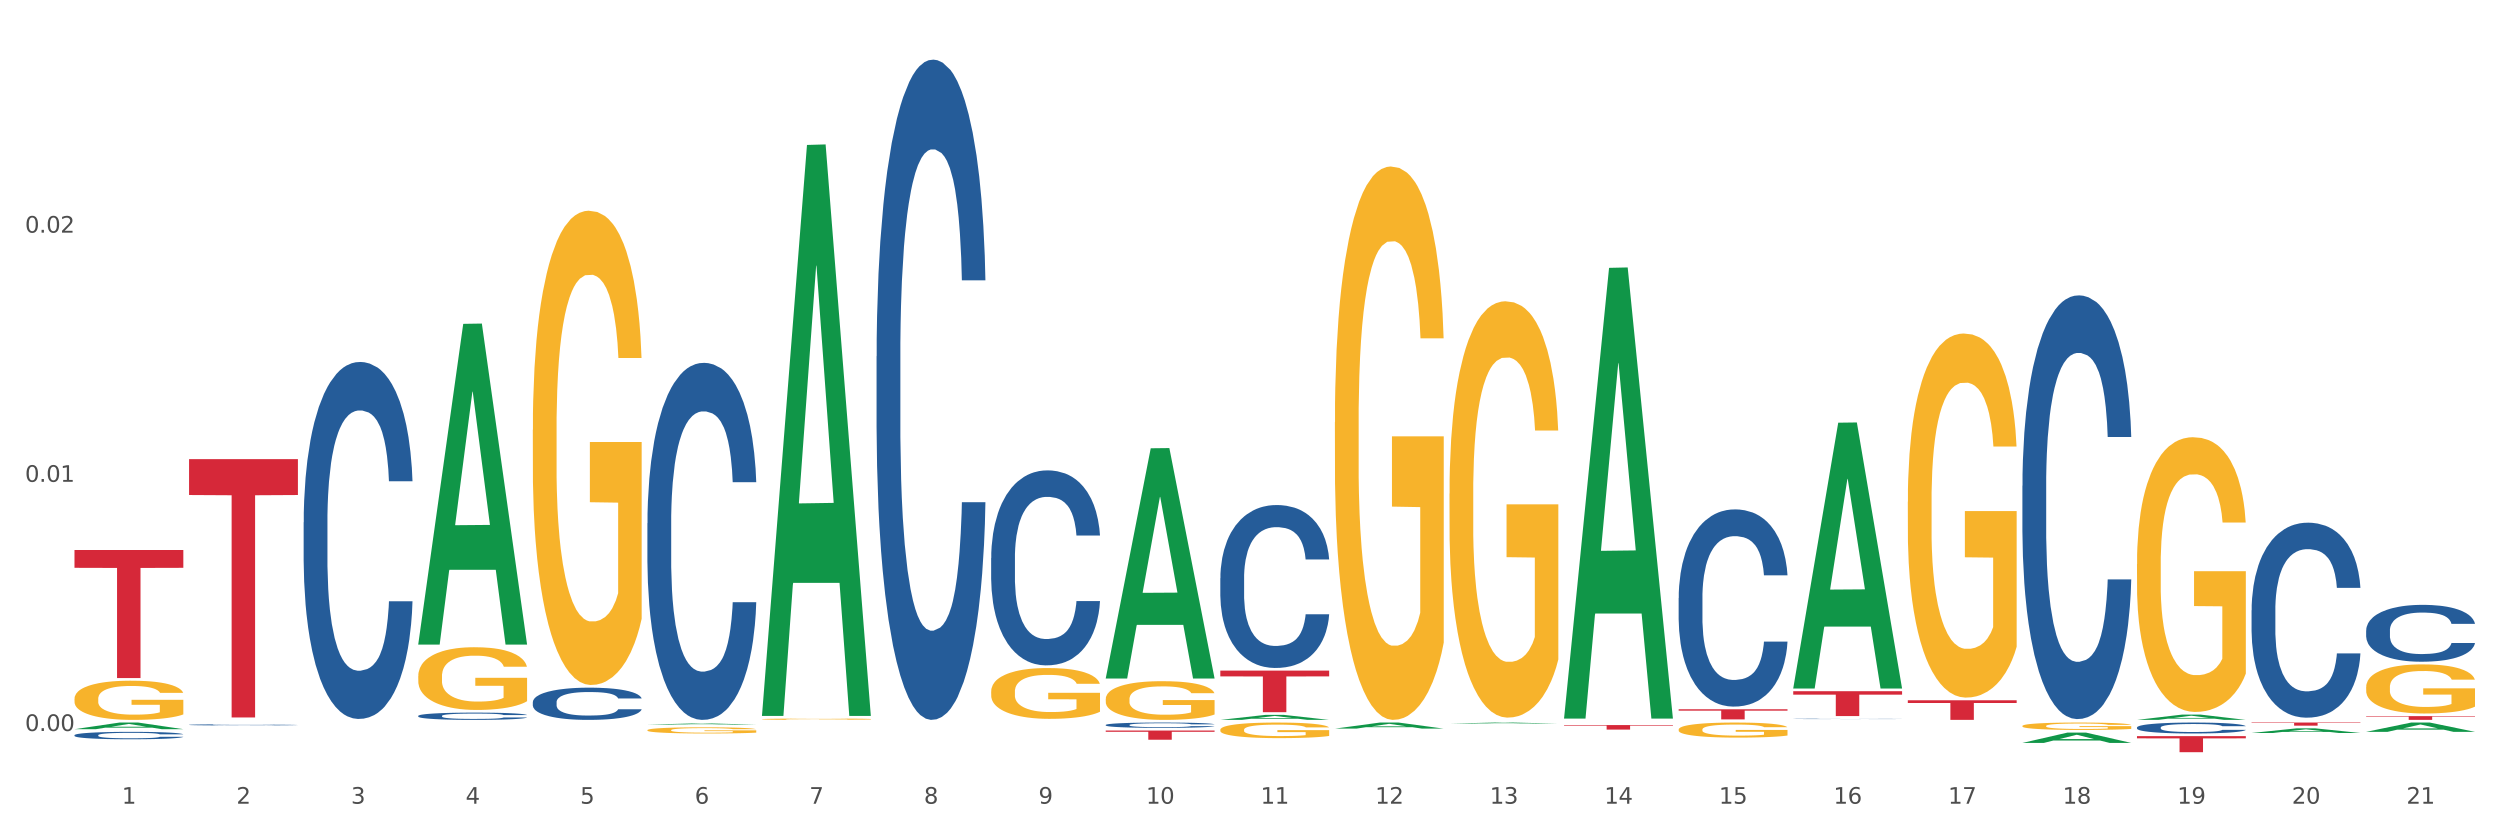 <?xml version="1.0" encoding="utf-8" standalone="no"?>
<!DOCTYPE svg PUBLIC "-//W3C//DTD SVG 1.1//EN"
  "http://www.w3.org/Graphics/SVG/1.1/DTD/svg11.dtd">
<svg xmlns:xlink="http://www.w3.org/1999/xlink" width="1080pt" height="360pt" viewBox="0 0 1080 360" xmlns="http://www.w3.org/2000/svg" version="1.1">
 <rect x="0" y="0" width="1080" height="360" fill="#333333" stroke="none"/>
 <defs>
  <style type="text/css">*{stroke-linejoin: round; stroke-linecap: butt}</style>
 </defs>
 <g id="figure_1">
  <g id="patch_1">
   <path d="M 0 360 
L 1080 360 
L 1080 0 
L 0 0 
z
" style="fill: #ffffff; stroke: #ffffff; stroke-linejoin: miter"/>
  </g>
  <g id="axes_1">
   <g id="matplotlib.axis_1">
    <g id="xtick_1">
     <g id="text_1">
      <!-- 1 -->
      <g style="fill: #4d4d4d" transform="translate(52.633 347.204) scale(0.096 -0.096)">
       <defs>
        <path id="DejaVuSans-31" d="M 794 531 
L 1825 531 
L 1825 4091 
L 703 3866 
L 703 4441 
L 1819 4666 
L 2450 4666 
L 2450 531 
L 3481 531 
L 3481 0 
L 794 0 
L 794 531 
z
" transform="scale(0.016)"/>
       </defs>
       <use xlink:href="#DejaVuSans-31"/>
      </g>
     </g>
    </g>
    <g id="xtick_2">
     <g id="text_2">
      <!-- 2 -->
      <g style="fill: #4d4d4d" transform="translate(102.133 347.204) scale(0.096 -0.096)">
       <defs>
        <path id="DejaVuSans-32" d="M 1228 531 
L 3431 531 
L 3431 0 
L 469 0 
L 469 531 
Q 828 903 1448 1529 
Q 2069 2156 2228 2338 
Q 2531 2678 2651 2914 
Q 2772 3150 2772 3378 
Q 2772 3750 2511 3984 
Q 2250 4219 1831 4219 
Q 1534 4219 1204 4116 
Q 875 4013 500 3803 
L 500 4441 
Q 881 4594 1212 4672 
Q 1544 4750 1819 4750 
Q 2544 4750 2975 4387 
Q 3406 4025 3406 3419 
Q 3406 3131 3298 2873 
Q 3191 2616 2906 2266 
Q 2828 2175 2409 1742 
Q 1991 1309 1228 531 
z
" transform="scale(0.016)"/>
       </defs>
       <use xlink:href="#DejaVuSans-32"/>
      </g>
     </g>
    </g>
    <g id="xtick_3">
     <g id="text_3">
      <!-- 3 -->
      <g style="fill: #4d4d4d" transform="translate(151.633 347.204) scale(0.096 -0.096)">
       <defs>
        <path id="DejaVuSans-33" d="M 2597 2516 
Q 3050 2419 3304 2112 
Q 3559 1806 3559 1356 
Q 3559 666 3084 287 
Q 2609 -91 1734 -91 
Q 1441 -91 1130 -33 
Q 819 25 488 141 
L 488 750 
Q 750 597 1062 519 
Q 1375 441 1716 441 
Q 2309 441 2620 675 
Q 2931 909 2931 1356 
Q 2931 1769 2642 2001 
Q 2353 2234 1838 2234 
L 1294 2234 
L 1294 2753 
L 1863 2753 
Q 2328 2753 2575 2939 
Q 2822 3125 2822 3475 
Q 2822 3834 2567 4026 
Q 2313 4219 1838 4219 
Q 1578 4219 1281 4162 
Q 984 4106 628 3988 
L 628 4550 
Q 988 4650 1302 4700 
Q 1616 4750 1894 4750 
Q 2613 4750 3031 4423 
Q 3450 4097 3450 3541 
Q 3450 3153 3228 2886 
Q 3006 2619 2597 2516 
z
" transform="scale(0.016)"/>
       </defs>
       <use xlink:href="#DejaVuSans-33"/>
      </g>
     </g>
    </g>
    <g id="xtick_4">
     <g id="text_4">
      <!-- 4 -->
      <g style="fill: #4d4d4d" transform="translate(201.133 347.204) scale(0.096 -0.096)">
       <defs>
        <path id="DejaVuSans-34" d="M 2419 4116 
L 825 1625 
L 2419 1625 
L 2419 4116 
z
M 2253 4666 
L 3047 4666 
L 3047 1625 
L 3713 1625 
L 3713 1100 
L 3047 1100 
L 3047 0 
L 2419 0 
L 2419 1100 
L 313 1100 
L 313 1709 
L 2253 4666 
z
" transform="scale(0.016)"/>
       </defs>
       <use xlink:href="#DejaVuSans-34"/>
      </g>
     </g>
    </g>
    <g id="xtick_5">
     <g id="text_5">
      <!-- 5 -->
      <g style="fill: #4d4d4d" transform="translate(250.633 347.204) scale(0.096 -0.096)">
       <defs>
        <path id="DejaVuSans-35" d="M 691 4666 
L 3169 4666 
L 3169 4134 
L 1269 4134 
L 1269 2991 
Q 1406 3038 1543 3061 
Q 1681 3084 1819 3084 
Q 2600 3084 3056 2656 
Q 3513 2228 3513 1497 
Q 3513 744 3044 326 
Q 2575 -91 1722 -91 
Q 1428 -91 1123 -41 
Q 819 9 494 109 
L 494 744 
Q 775 591 1075 516 
Q 1375 441 1709 441 
Q 2250 441 2565 725 
Q 2881 1009 2881 1497 
Q 2881 1984 2565 2268 
Q 2250 2553 1709 2553 
Q 1456 2553 1204 2497 
Q 953 2441 691 2322 
L 691 4666 
z
" transform="scale(0.016)"/>
       </defs>
       <use xlink:href="#DejaVuSans-35"/>
      </g>
     </g>
    </g>
    <g id="xtick_6">
     <g id="text_6">
      <!-- 6 -->
      <g style="fill: #4d4d4d" transform="translate(300.134 347.204) scale(0.096 -0.096)">
       <defs>
        <path id="DejaVuSans-36" d="M 2113 2584 
Q 1688 2584 1439 2293 
Q 1191 2003 1191 1497 
Q 1191 994 1439 701 
Q 1688 409 2113 409 
Q 2538 409 2786 701 
Q 3034 994 3034 1497 
Q 3034 2003 2786 2293 
Q 2538 2584 2113 2584 
z
M 3366 4563 
L 3366 3988 
Q 3128 4100 2886 4159 
Q 2644 4219 2406 4219 
Q 1781 4219 1451 3797 
Q 1122 3375 1075 2522 
Q 1259 2794 1537 2939 
Q 1816 3084 2150 3084 
Q 2853 3084 3261 2657 
Q 3669 2231 3669 1497 
Q 3669 778 3244 343 
Q 2819 -91 2113 -91 
Q 1303 -91 875 529 
Q 447 1150 447 2328 
Q 447 3434 972 4092 
Q 1497 4750 2381 4750 
Q 2619 4750 2861 4703 
Q 3103 4656 3366 4563 
z
" transform="scale(0.016)"/>
       </defs>
       <use xlink:href="#DejaVuSans-36"/>
      </g>
     </g>
    </g>
    <g id="xtick_7">
     <g id="text_7">
      <!-- 7 -->
      <g style="fill: #4d4d4d" transform="translate(349.634 347.204) scale(0.096 -0.096)">
       <defs>
        <path id="DejaVuSans-37" d="M 525 4666 
L 3525 4666 
L 3525 4397 
L 1831 0 
L 1172 0 
L 2766 4134 
L 525 4134 
L 525 4666 
z
" transform="scale(0.016)"/>
       </defs>
       <use xlink:href="#DejaVuSans-37"/>
      </g>
     </g>
    </g>
    <g id="xtick_8">
     <g id="text_8">
      <!-- 8 -->
      <g style="fill: #4d4d4d" transform="translate(399.134 347.204) scale(0.096 -0.096)">
       <defs>
        <path id="DejaVuSans-38" d="M 2034 2216 
Q 1584 2216 1326 1975 
Q 1069 1734 1069 1313 
Q 1069 891 1326 650 
Q 1584 409 2034 409 
Q 2484 409 2743 651 
Q 3003 894 3003 1313 
Q 3003 1734 2745 1975 
Q 2488 2216 2034 2216 
z
M 1403 2484 
Q 997 2584 770 2862 
Q 544 3141 544 3541 
Q 544 4100 942 4425 
Q 1341 4750 2034 4750 
Q 2731 4750 3128 4425 
Q 3525 4100 3525 3541 
Q 3525 3141 3298 2862 
Q 3072 2584 2669 2484 
Q 3125 2378 3379 2068 
Q 3634 1759 3634 1313 
Q 3634 634 3220 271 
Q 2806 -91 2034 -91 
Q 1263 -91 848 271 
Q 434 634 434 1313 
Q 434 1759 690 2068 
Q 947 2378 1403 2484 
z
M 1172 3481 
Q 1172 3119 1398 2916 
Q 1625 2713 2034 2713 
Q 2441 2713 2670 2916 
Q 2900 3119 2900 3481 
Q 2900 3844 2670 4047 
Q 2441 4250 2034 4250 
Q 1625 4250 1398 4047 
Q 1172 3844 1172 3481 
z
" transform="scale(0.016)"/>
       </defs>
       <use xlink:href="#DejaVuSans-38"/>
      </g>
     </g>
    </g>
    <g id="xtick_9">
     <g id="text_9">
      <!-- 9 -->
      <g style="fill: #4d4d4d" transform="translate(448.634 347.204) scale(0.096 -0.096)">
       <defs>
        <path id="DejaVuSans-39" d="M 703 97 
L 703 672 
Q 941 559 1184 500 
Q 1428 441 1663 441 
Q 2288 441 2617 861 
Q 2947 1281 2994 2138 
Q 2813 1869 2534 1725 
Q 2256 1581 1919 1581 
Q 1219 1581 811 2004 
Q 403 2428 403 3163 
Q 403 3881 828 4315 
Q 1253 4750 1959 4750 
Q 2769 4750 3195 4129 
Q 3622 3509 3622 2328 
Q 3622 1225 3098 567 
Q 2575 -91 1691 -91 
Q 1453 -91 1209 -44 
Q 966 3 703 97 
z
M 1959 2075 
Q 2384 2075 2632 2365 
Q 2881 2656 2881 3163 
Q 2881 3666 2632 3958 
Q 2384 4250 1959 4250 
Q 1534 4250 1286 3958 
Q 1038 3666 1038 3163 
Q 1038 2656 1286 2365 
Q 1534 2075 1959 2075 
z
" transform="scale(0.016)"/>
       </defs>
       <use xlink:href="#DejaVuSans-39"/>
      </g>
     </g>
    </g>
    <g id="xtick_10">
     <g id="text_10">
      <!-- 10 -->
      <g style="fill: #4d4d4d" transform="translate(495.079 347.204) scale(0.096 -0.096)">
       <defs>
        <path id="DejaVuSans-30" d="M 2034 4250 
Q 1547 4250 1301 3770 
Q 1056 3291 1056 2328 
Q 1056 1369 1301 889 
Q 1547 409 2034 409 
Q 2525 409 2770 889 
Q 3016 1369 3016 2328 
Q 3016 3291 2770 3770 
Q 2525 4250 2034 4250 
z
M 2034 4750 
Q 2819 4750 3233 4129 
Q 3647 3509 3647 2328 
Q 3647 1150 3233 529 
Q 2819 -91 2034 -91 
Q 1250 -91 836 529 
Q 422 1150 422 2328 
Q 422 3509 836 4129 
Q 1250 4750 2034 4750 
z
" transform="scale(0.016)"/>
       </defs>
       <use xlink:href="#DejaVuSans-31"/>
       <use xlink:href="#DejaVuSans-30" transform="translate(63.623 0)"/>
      </g>
     </g>
    </g>
    <g id="xtick_11">
     <g id="text_11">
      <!-- 11 -->
      <g style="fill: #4d4d4d" transform="translate(544.58 347.204) scale(0.096 -0.096)">
       <use xlink:href="#DejaVuSans-31"/>
       <use xlink:href="#DejaVuSans-31" transform="translate(63.623 0)"/>
      </g>
     </g>
    </g>
    <g id="xtick_12">
     <g id="text_12">
      <!-- 12 -->
      <g style="fill: #4d4d4d" transform="translate(594.08 347.204) scale(0.096 -0.096)">
       <use xlink:href="#DejaVuSans-31"/>
       <use xlink:href="#DejaVuSans-32" transform="translate(63.623 0)"/>
      </g>
     </g>
    </g>
    <g id="xtick_13">
     <g id="text_13">
      <!-- 13 -->
      <g style="fill: #4d4d4d" transform="translate(643.58 347.204) scale(0.096 -0.096)">
       <use xlink:href="#DejaVuSans-31"/>
       <use xlink:href="#DejaVuSans-33" transform="translate(63.623 0)"/>
      </g>
     </g>
    </g>
    <g id="xtick_14">
     <g id="text_14">
      <!-- 14 -->
      <g style="fill: #4d4d4d" transform="translate(693.08 347.204) scale(0.096 -0.096)">
       <use xlink:href="#DejaVuSans-31"/>
       <use xlink:href="#DejaVuSans-34" transform="translate(63.623 0)"/>
      </g>
     </g>
    </g>
    <g id="xtick_15">
     <g id="text_15">
      <!-- 15 -->
      <g style="fill: #4d4d4d" transform="translate(742.58 347.204) scale(0.096 -0.096)">
       <use xlink:href="#DejaVuSans-31"/>
       <use xlink:href="#DejaVuSans-35" transform="translate(63.623 0)"/>
      </g>
     </g>
    </g>
    <g id="xtick_16">
     <g id="text_16">
      <!-- 16 -->
      <g style="fill: #4d4d4d" transform="translate(792.08 347.204) scale(0.096 -0.096)">
       <use xlink:href="#DejaVuSans-31"/>
       <use xlink:href="#DejaVuSans-36" transform="translate(63.623 0)"/>
      </g>
     </g>
    </g>
    <g id="xtick_17">
     <g id="text_17">
      <!-- 17 -->
      <g style="fill: #4d4d4d" transform="translate(841.58 347.204) scale(0.096 -0.096)">
       <use xlink:href="#DejaVuSans-31"/>
       <use xlink:href="#DejaVuSans-37" transform="translate(63.623 0)"/>
      </g>
     </g>
    </g>
    <g id="xtick_18">
     <g id="text_18">
      <!-- 18 -->
      <g style="fill: #4d4d4d" transform="translate(891.08 347.204) scale(0.096 -0.096)">
       <use xlink:href="#DejaVuSans-31"/>
       <use xlink:href="#DejaVuSans-38" transform="translate(63.623 0)"/>
      </g>
     </g>
    </g>
    <g id="xtick_19">
     <g id="text_19">
      <!-- 19 -->
      <g style="fill: #4d4d4d" transform="translate(940.58 347.204) scale(0.096 -0.096)">
       <use xlink:href="#DejaVuSans-31"/>
       <use xlink:href="#DejaVuSans-39" transform="translate(63.623 0)"/>
      </g>
     </g>
    </g>
    <g id="xtick_20">
     <g id="text_20">
      <!-- 20 -->
      <g style="fill: #4d4d4d" transform="translate(990.08 347.204) scale(0.096 -0.096)">
       <use xlink:href="#DejaVuSans-32"/>
       <use xlink:href="#DejaVuSans-30" transform="translate(63.623 0)"/>
      </g>
     </g>
    </g>
    <g id="xtick_21">
     <g id="text_21">
      <!-- 21 -->
      <g style="fill: #4d4d4d" transform="translate(1039.58 347.204) scale(0.096 -0.096)">
       <use xlink:href="#DejaVuSans-32"/>
       <use xlink:href="#DejaVuSans-31" transform="translate(63.623 0)"/>
      </g>
     </g>
    </g>
    <g id="xtick_22"/>
    <g id="xtick_23"/>
    <g id="xtick_24"/>
    <g id="xtick_25"/>
    <g id="xtick_26"/>
    <g id="xtick_27"/>
    <g id="xtick_28"/>
    <g id="xtick_29"/>
    <g id="xtick_30"/>
    <g id="xtick_31"/>
    <g id="xtick_32"/>
    <g id="xtick_33"/>
    <g id="xtick_34"/>
    <g id="xtick_35"/>
    <g id="xtick_36"/>
    <g id="xtick_37"/>
    <g id="xtick_38"/>
    <g id="xtick_39"/>
    <g id="xtick_40"/>
    <g id="xtick_41"/>
   </g>
   <g id="matplotlib.axis_2">
    <g id="ytick_1">
     <g id="text_22">
      <!-- 0.00 -->
      <g style="fill: #4d4d4d" transform="translate(10.8 315.787) scale(0.096 -0.096)">
       <defs>
        <path id="DejaVuSans-2e" d="M 684 794 
L 1344 794 
L 1344 0 
L 684 0 
L 684 794 
z
" transform="scale(0.016)"/>
       </defs>
       <use xlink:href="#DejaVuSans-30"/>
       <use xlink:href="#DejaVuSans-2e" transform="translate(63.623 0)"/>
       <use xlink:href="#DejaVuSans-30" transform="translate(95.41 0)"/>
       <use xlink:href="#DejaVuSans-30" transform="translate(159.033 0)"/>
      </g>
     </g>
    </g>
    <g id="ytick_2">
     <g id="text_23">
      <!-- 0.01 -->
      <g style="fill: #4d4d4d" transform="translate(10.8 208.147) scale(0.096 -0.096)">
       <use xlink:href="#DejaVuSans-30"/>
       <use xlink:href="#DejaVuSans-2e" transform="translate(63.623 0)"/>
       <use xlink:href="#DejaVuSans-30" transform="translate(95.41 0)"/>
       <use xlink:href="#DejaVuSans-31" transform="translate(159.033 0)"/>
      </g>
     </g>
    </g>
    <g id="ytick_3">
     <g id="text_24">
      <!-- 0.02 -->
      <g style="fill: #4d4d4d" transform="translate(10.8 100.508) scale(0.096 -0.096)">
       <use xlink:href="#DejaVuSans-30"/>
       <use xlink:href="#DejaVuSans-2e" transform="translate(63.623 0)"/>
       <use xlink:href="#DejaVuSans-30" transform="translate(95.41 0)"/>
       <use xlink:href="#DejaVuSans-32" transform="translate(159.033 0)"/>
      </g>
     </g>
    </g>
    <g id="ytick_4"/>
    <g id="ytick_5"/>
    <g id="ytick_6"/>
   </g>
   <g id="PolyCollection_1">
    <path d="M 32.175 315.005 
L 32.223 315.002 
L 51.615 312.142 
L 59.663 312.139 
L 79.2 315.01 
L 69.892 315.01 
L 65.674 314.342 
L 45.652 314.342 
L 45.507 314.352 
L 41.435 315.01 
L 32.175 315.01 
L 32.175 315.005 
L 48.173 313.943 
L 63.153 313.94 
L 55.736 312.751 
L 55.639 312.746 
L 55.542 312.754 
L 48.125 313.94 
L 48.173 313.943 
L 32.175 315.005 
z
" clip-path="url(#p0dc6172ac1)" style="fill: #109648"/>
    <path d="M 873.675 313.617 
L 873.731 313.614 
L 873.731 313.509 
L 873.842 313.419 
L 874.397 313.2 
L 875.23 313.018 
L 875.84 312.922 
L 876.451 312.843 
L 877.173 312.764 
L 878.061 312.683 
L 879.671 312.563 
L 880.67 312.502 
L 881.892 312.437 
L 884.113 312.344 
L 885.723 312.291 
L 887.388 312.248 
L 890.109 312.195 
L 891.885 312.172 
L 893.773 312.154 
L 896.049 312.142 
L 897.77 312.139 
L 901.546 312.148 
L 904.766 312.175 
L 906.32 312.195 
L 908.319 312.23 
L 909.374 312.253 
L 911.095 312.3 
L 912.872 312.361 
L 914.093 312.414 
L 915.925 312.513 
L 917.313 312.613 
L 918.59 312.735 
L 919.256 312.82 
L 919.756 312.899 
L 920.2 312.989 
L 920.644 313.132 
L 910.651 313.132 
L 910.262 313.03 
L 909.652 312.934 
L 908.763 312.84 
L 907.986 312.782 
L 906.654 312.709 
L 905.432 312.662 
L 904.155 312.627 
L 902.601 312.598 
L 901.379 312.583 
L 899.658 312.572 
L 896.271 312.575 
L 893.995 312.598 
L 892.441 312.627 
L 891.441 312.653 
L 890.553 312.683 
L 889.554 312.724 
L 888.388 312.785 
L 887.555 312.84 
L 886.722 312.91 
L 886.056 312.981 
L 885.445 313.062 
L 884.945 313.15 
L 884.557 313.24 
L 884.224 313.351 
L 883.946 313.535 
L 883.946 313.935 
L 884.057 314.026 
L 884.335 314.146 
L 884.668 314.236 
L 885.223 314.344 
L 885.723 314.417 
L 886.667 314.522 
L 887.721 314.61 
L 888.554 314.665 
L 889.387 314.712 
L 890.831 314.776 
L 892.441 314.829 
L 893.829 314.861 
L 895.716 314.89 
L 896.993 314.902 
L 898.104 314.908 
L 900.824 314.908 
L 902.767 314.899 
L 904.932 314.879 
L 906.598 314.852 
L 907.986 314.82 
L 909.541 314.768 
L 910.54 314.718 
L 910.54 314.108 
L 898.326 314.105 
L 898.326 313.699 
L 920.7 313.699 
L 920.7 314.89 
L 919.756 314.952 
L 918.701 315.007 
L 917.591 315.057 
L 915.925 315.118 
L 913.927 315.177 
L 912.15 315.217 
L 910.262 315.252 
L 908.042 315.285 
L 905.155 315.314 
L 903.378 315.325 
L 901.157 315.334 
L 898.548 315.337 
L 896.271 315.331 
L 894.051 315.317 
L 891.719 315.29 
L 889.443 315.252 
L 887.721 315.214 
L 886 315.168 
L 884.168 315.106 
L 882.725 315.048 
L 881.614 314.995 
L 880.393 314.928 
L 879.06 314.841 
L 878.061 314.762 
L 877.173 314.68 
L 876.229 314.575 
L 875.563 314.484 
L 874.896 314.371 
L 874.508 314.286 
L 874.064 314.154 
L 873.731 313.97 
L 873.675 313.617 
z
" clip-path="url(#p0dc6172ac1)" style="fill: #f7b32b"/>
    <path d="M 824.175 216.758 
L 824.231 216.615 
L 824.231 211.443 
L 824.342 206.99 
L 824.897 196.217 
L 825.73 187.31 
L 826.34 182.57 
L 826.951 178.691 
L 827.673 174.813 
L 828.561 170.791 
L 830.171 164.901 
L 831.17 161.885 
L 832.392 158.724 
L 834.613 154.128 
L 836.223 151.542 
L 837.888 149.387 
L 840.609 146.801 
L 842.385 145.652 
L 844.273 144.79 
L 846.549 144.216 
L 848.27 144.072 
L 852.046 144.503 
L 855.266 145.796 
L 856.82 146.801 
L 858.819 148.525 
L 859.874 149.674 
L 861.595 151.973 
L 863.372 154.989 
L 864.593 157.575 
L 866.425 162.459 
L 867.813 167.343 
L 869.09 173.376 
L 869.756 177.542 
L 870.256 181.421 
L 870.7 185.874 
L 871.144 192.913 
L 861.151 192.913 
L 860.762 187.885 
L 860.152 183.145 
L 859.263 178.548 
L 858.486 175.675 
L 857.154 172.084 
L 855.932 169.785 
L 854.655 168.061 
L 853.101 166.625 
L 851.879 165.907 
L 850.158 165.332 
L 846.771 165.476 
L 844.495 166.625 
L 842.941 168.061 
L 841.941 169.354 
L 841.053 170.791 
L 840.054 172.802 
L 838.888 175.819 
L 838.055 178.548 
L 837.222 181.995 
L 836.556 185.443 
L 835.945 189.465 
L 835.445 193.775 
L 835.057 198.228 
L 834.724 203.686 
L 834.446 212.736 
L 834.446 232.416 
L 834.557 236.869 
L 834.835 242.759 
L 835.168 247.212 
L 835.723 252.527 
L 836.223 256.118 
L 837.167 261.29 
L 838.221 265.599 
L 839.054 268.328 
L 839.887 270.627 
L 841.331 273.787 
L 842.941 276.373 
L 844.329 277.953 
L 846.216 279.389 
L 847.493 279.964 
L 848.604 280.251 
L 851.324 280.251 
L 853.267 279.82 
L 855.432 278.815 
L 857.098 277.522 
L 858.486 275.942 
L 860.041 273.356 
L 861.04 270.914 
L 861.04 240.891 
L 848.826 240.748 
L 848.826 220.781 
L 871.2 220.781 
L 871.2 279.389 
L 870.256 282.406 
L 869.201 285.135 
L 868.091 287.577 
L 866.425 290.594 
L 864.427 293.467 
L 862.65 295.478 
L 860.762 297.202 
L 858.542 298.782 
L 855.655 300.218 
L 853.878 300.793 
L 851.657 301.224 
L 849.048 301.368 
L 846.771 301.08 
L 844.551 300.362 
L 842.219 299.069 
L 839.943 297.202 
L 838.221 295.334 
L 836.5 293.036 
L 834.668 290.019 
L 833.225 287.146 
L 832.114 284.561 
L 830.893 281.257 
L 829.56 276.947 
L 828.561 273.069 
L 827.673 269.047 
L 826.729 263.875 
L 826.063 259.422 
L 825.396 253.82 
L 825.008 249.654 
L 824.564 243.19 
L 824.231 234.14 
L 824.175 216.758 
z
" clip-path="url(#p0dc6172ac1)" style="fill: #f7b32b"/>
    <path d="M 725.175 315.15 
L 725.231 315.144 
L 725.231 314.93 
L 725.342 314.746 
L 725.897 314.299 
L 726.73 313.93 
L 727.34 313.734 
L 727.951 313.573 
L 728.673 313.413 
L 729.561 313.246 
L 731.171 313.002 
L 732.17 312.877 
L 733.392 312.746 
L 735.613 312.556 
L 737.223 312.449 
L 738.888 312.36 
L 741.609 312.253 
L 743.385 312.205 
L 745.273 312.169 
L 747.549 312.145 
L 749.27 312.139 
L 753.046 312.157 
L 756.266 312.211 
L 757.82 312.253 
L 759.819 312.324 
L 760.874 312.372 
L 762.595 312.467 
L 764.372 312.592 
L 765.593 312.699 
L 767.425 312.901 
L 768.813 313.103 
L 770.09 313.353 
L 770.756 313.526 
L 771.256 313.686 
L 771.7 313.871 
L 772.144 314.162 
L 762.151 314.162 
L 761.762 313.954 
L 761.152 313.758 
L 760.263 313.567 
L 759.486 313.448 
L 758.154 313.3 
L 756.932 313.205 
L 755.655 313.133 
L 754.101 313.074 
L 752.879 313.044 
L 751.158 313.02 
L 747.771 313.026 
L 745.495 313.074 
L 743.941 313.133 
L 742.941 313.187 
L 742.053 313.246 
L 741.054 313.329 
L 739.888 313.454 
L 739.055 313.567 
L 738.222 313.71 
L 737.556 313.853 
L 736.945 314.02 
L 736.445 314.198 
L 736.057 314.383 
L 735.724 314.609 
L 735.446 314.984 
L 735.446 315.799 
L 735.557 315.983 
L 735.835 316.227 
L 736.168 316.412 
L 736.723 316.632 
L 737.223 316.78 
L 738.167 316.995 
L 739.221 317.173 
L 740.054 317.286 
L 740.887 317.381 
L 742.331 317.512 
L 743.941 317.619 
L 745.329 317.685 
L 747.216 317.744 
L 748.493 317.768 
L 749.604 317.78 
L 752.324 317.78 
L 754.267 317.762 
L 756.432 317.721 
L 758.098 317.667 
L 759.486 317.602 
L 761.041 317.494 
L 762.04 317.393 
L 762.04 316.15 
L 749.826 316.144 
L 749.826 315.317 
L 772.2 315.317 
L 772.2 317.744 
L 771.256 317.869 
L 770.201 317.982 
L 769.091 318.083 
L 767.425 318.208 
L 765.427 318.327 
L 763.65 318.411 
L 761.762 318.482 
L 759.542 318.548 
L 756.655 318.607 
L 754.878 318.631 
L 752.657 318.649 
L 750.048 318.655 
L 747.771 318.643 
L 745.551 318.613 
L 743.219 318.559 
L 740.943 318.482 
L 739.221 318.405 
L 737.5 318.31 
L 735.668 318.185 
L 734.225 318.066 
L 733.114 317.959 
L 731.893 317.822 
L 730.56 317.643 
L 729.561 317.483 
L 728.673 317.316 
L 727.729 317.102 
L 727.063 316.917 
L 726.396 316.685 
L 726.008 316.513 
L 725.564 316.245 
L 725.231 315.87 
L 725.175 315.15 
z
" clip-path="url(#p0dc6172ac1)" style="fill: #f7b32b"/>
    <path d="M 626.175 213.263 
L 626.231 213.098 
L 626.231 207.185 
L 626.342 202.093 
L 626.897 189.773 
L 627.73 179.589 
L 628.34 174.168 
L 628.951 169.733 
L 629.673 165.298 
L 630.561 160.698 
L 632.171 153.963 
L 633.17 150.514 
L 634.392 146.9 
L 636.613 141.643 
L 638.223 138.687 
L 639.888 136.223 
L 642.609 133.266 
L 644.385 131.952 
L 646.273 130.966 
L 648.549 130.309 
L 650.27 130.145 
L 654.046 130.638 
L 657.266 132.116 
L 658.82 133.266 
L 660.819 135.237 
L 661.874 136.551 
L 663.595 139.179 
L 665.372 142.629 
L 666.593 145.586 
L 668.425 151.171 
L 669.813 156.756 
L 671.09 163.655 
L 671.756 168.419 
L 672.256 172.854 
L 672.7 177.946 
L 673.144 185.995 
L 663.151 185.995 
L 662.762 180.246 
L 662.152 174.825 
L 661.263 169.568 
L 660.486 166.283 
L 659.154 162.176 
L 657.932 159.548 
L 656.655 157.577 
L 655.101 155.934 
L 653.879 155.113 
L 652.158 154.456 
L 648.771 154.62 
L 646.495 155.934 
L 644.941 157.577 
L 643.941 159.055 
L 643.053 160.698 
L 642.054 162.998 
L 640.888 166.447 
L 640.055 169.568 
L 639.222 173.511 
L 638.556 177.453 
L 637.945 182.052 
L 637.445 186.98 
L 637.057 192.073 
L 636.724 198.315 
L 636.446 208.663 
L 636.446 231.168 
L 636.557 236.26 
L 636.835 242.995 
L 637.168 248.087 
L 637.723 254.165 
L 638.223 258.271 
L 639.167 264.185 
L 640.221 269.113 
L 641.054 272.234 
L 641.887 274.862 
L 643.331 278.476 
L 644.941 281.432 
L 646.329 283.239 
L 648.216 284.882 
L 649.493 285.539 
L 650.604 285.868 
L 653.324 285.868 
L 655.267 285.375 
L 657.432 284.225 
L 659.098 282.747 
L 660.486 280.94 
L 662.041 277.983 
L 663.04 275.19 
L 663.04 240.859 
L 650.826 240.695 
L 650.826 217.862 
L 673.2 217.862 
L 673.2 284.882 
L 672.256 288.332 
L 671.201 291.453 
L 670.091 294.245 
L 668.425 297.695 
L 666.427 300.98 
L 664.65 303.28 
L 662.762 305.251 
L 660.542 307.058 
L 657.655 308.7 
L 655.878 309.357 
L 653.657 309.85 
L 651.048 310.014 
L 648.771 309.686 
L 646.551 308.865 
L 644.219 307.386 
L 641.943 305.251 
L 640.221 303.115 
L 638.5 300.487 
L 636.668 297.038 
L 635.225 293.752 
L 634.114 290.796 
L 632.893 287.017 
L 631.56 282.09 
L 630.561 277.654 
L 629.673 273.055 
L 628.729 267.141 
L 628.063 262.049 
L 627.396 255.643 
L 627.008 250.879 
L 626.564 243.487 
L 626.231 233.139 
L 626.175 213.263 
z
" clip-path="url(#p0dc6172ac1)" style="fill: #f7b32b"/>
    <path d="M 576.675 182.394 
L 576.731 182.176 
L 576.731 174.316 
L 576.842 167.547 
L 577.397 151.172 
L 578.23 137.635 
L 578.84 130.43 
L 579.451 124.535 
L 580.173 118.64 
L 581.061 112.527 
L 582.671 103.575 
L 583.67 98.99 
L 584.892 94.187 
L 587.113 87.2 
L 588.723 83.27 
L 590.388 79.995 
L 593.109 76.065 
L 594.885 74.318 
L 596.773 73.008 
L 599.049 72.135 
L 600.77 71.916 
L 604.546 72.571 
L 607.766 74.536 
L 609.32 76.065 
L 611.319 78.685 
L 612.374 80.431 
L 614.095 83.925 
L 615.872 88.51 
L 617.093 92.44 
L 618.925 99.863 
L 620.313 107.287 
L 621.59 116.457 
L 622.256 122.789 
L 622.756 128.684 
L 623.2 135.452 
L 623.644 146.15 
L 613.651 146.15 
L 613.262 138.509 
L 612.652 131.304 
L 611.763 124.317 
L 610.986 119.95 
L 609.654 114.492 
L 608.432 110.998 
L 607.155 108.378 
L 605.601 106.195 
L 604.379 105.103 
L 602.658 104.23 
L 599.271 104.448 
L 596.995 106.195 
L 595.441 108.378 
L 594.441 110.343 
L 593.553 112.527 
L 592.554 115.583 
L 591.388 120.169 
L 590.555 124.317 
L 589.722 129.557 
L 589.056 134.797 
L 588.445 140.91 
L 587.945 147.46 
L 587.557 154.229 
L 587.224 162.526 
L 586.946 176.281 
L 586.946 206.193 
L 587.057 212.961 
L 587.335 221.913 
L 587.668 228.681 
L 588.223 236.76 
L 588.723 242.218 
L 589.667 250.078 
L 590.721 256.628 
L 591.554 260.777 
L 592.387 264.27 
L 593.831 269.073 
L 595.441 273.004 
L 596.829 275.405 
L 598.716 277.589 
L 599.993 278.462 
L 601.104 278.899 
L 603.824 278.899 
L 605.767 278.244 
L 607.932 276.715 
L 609.598 274.75 
L 610.986 272.349 
L 612.541 268.418 
L 613.54 264.707 
L 613.54 219.075 
L 601.326 218.856 
L 601.326 188.508 
L 623.7 188.508 
L 623.7 277.589 
L 622.756 282.174 
L 621.701 286.322 
L 620.591 290.034 
L 618.925 294.619 
L 616.927 298.985 
L 615.15 302.042 
L 613.262 304.662 
L 611.042 307.064 
L 608.155 309.247 
L 606.378 310.121 
L 604.157 310.776 
L 601.548 310.994 
L 599.271 310.557 
L 597.051 309.466 
L 594.719 307.501 
L 592.443 304.662 
L 590.721 301.824 
L 589 298.33 
L 587.168 293.745 
L 585.725 289.379 
L 584.614 285.449 
L 583.393 280.427 
L 582.06 273.877 
L 581.061 267.982 
L 580.173 261.868 
L 579.229 254.008 
L 578.563 247.24 
L 577.896 238.725 
L 577.508 232.393 
L 577.064 222.568 
L 576.731 208.813 
L 576.675 182.394 
z
" clip-path="url(#p0dc6172ac1)" style="fill: #f7b32b"/>
    <path d="M 527.175 315.251 
L 527.231 315.245 
L 527.231 315.024 
L 527.342 314.833 
L 527.897 314.372 
L 528.73 313.99 
L 529.34 313.788 
L 529.951 313.621 
L 530.673 313.455 
L 531.561 313.283 
L 533.171 313.031 
L 534.17 312.902 
L 535.392 312.767 
L 537.613 312.57 
L 539.223 312.459 
L 540.888 312.367 
L 543.609 312.256 
L 545.385 312.207 
L 547.273 312.17 
L 549.549 312.146 
L 551.27 312.139 
L 555.046 312.158 
L 558.266 312.213 
L 559.82 312.256 
L 561.819 312.33 
L 562.874 312.379 
L 564.595 312.478 
L 566.372 312.607 
L 567.593 312.718 
L 569.425 312.927 
L 570.813 313.136 
L 572.09 313.394 
L 572.756 313.572 
L 573.256 313.738 
L 573.7 313.929 
L 574.144 314.23 
L 564.151 314.23 
L 563.762 314.015 
L 563.152 313.812 
L 562.263 313.615 
L 561.486 313.492 
L 560.154 313.339 
L 558.932 313.24 
L 557.655 313.166 
L 556.101 313.105 
L 554.879 313.074 
L 553.158 313.05 
L 549.771 313.056 
L 547.495 313.105 
L 545.941 313.166 
L 544.941 313.222 
L 544.053 313.283 
L 543.054 313.369 
L 541.888 313.498 
L 541.055 313.615 
L 540.222 313.763 
L 539.556 313.91 
L 538.945 314.083 
L 538.445 314.267 
L 538.057 314.458 
L 537.724 314.691 
L 537.446 315.079 
L 537.446 315.921 
L 537.557 316.112 
L 537.835 316.364 
L 538.168 316.555 
L 538.723 316.782 
L 539.223 316.936 
L 540.167 317.157 
L 541.221 317.342 
L 542.054 317.459 
L 542.887 317.557 
L 544.331 317.692 
L 545.941 317.803 
L 547.329 317.871 
L 549.216 317.932 
L 550.493 317.957 
L 551.604 317.969 
L 554.324 317.969 
L 556.267 317.951 
L 558.432 317.908 
L 560.098 317.852 
L 561.486 317.785 
L 563.041 317.674 
L 564.04 317.569 
L 564.04 316.284 
L 551.826 316.278 
L 551.826 315.423 
L 574.2 315.423 
L 574.2 317.932 
L 573.256 318.061 
L 572.201 318.178 
L 571.091 318.283 
L 569.425 318.412 
L 567.427 318.535 
L 565.65 318.621 
L 563.762 318.695 
L 561.542 318.762 
L 558.655 318.824 
L 556.878 318.848 
L 554.657 318.867 
L 552.048 318.873 
L 549.771 318.861 
L 547.551 318.83 
L 545.219 318.775 
L 542.943 318.695 
L 541.221 318.615 
L 539.5 318.516 
L 537.668 318.387 
L 536.225 318.264 
L 535.114 318.154 
L 533.893 318.012 
L 532.56 317.828 
L 531.561 317.662 
L 530.673 317.489 
L 529.729 317.268 
L 529.063 317.077 
L 528.396 316.838 
L 528.008 316.659 
L 527.564 316.383 
L 527.231 315.995 
L 527.175 315.251 
z
" clip-path="url(#p0dc6172ac1)" style="fill: #f7b32b"/>
    <path d="M 477.675 301.998 
L 477.731 301.982 
L 477.731 301.433 
L 477.842 300.959 
L 478.397 299.814 
L 479.23 298.867 
L 479.84 298.363 
L 480.451 297.95 
L 481.173 297.538 
L 482.061 297.11 
L 483.671 296.484 
L 484.67 296.163 
L 485.892 295.827 
L 488.113 295.338 
L 489.723 295.063 
L 491.388 294.834 
L 494.109 294.559 
L 495.885 294.437 
L 497.773 294.346 
L 500.049 294.285 
L 501.77 294.269 
L 505.546 294.315 
L 508.766 294.453 
L 510.32 294.559 
L 512.319 294.743 
L 513.374 294.865 
L 515.095 295.109 
L 516.872 295.43 
L 518.093 295.705 
L 519.925 296.224 
L 521.313 296.744 
L 522.59 297.385 
L 523.256 297.828 
L 523.756 298.24 
L 524.2 298.714 
L 524.644 299.462 
L 514.651 299.462 
L 514.262 298.928 
L 513.652 298.424 
L 512.763 297.935 
L 511.986 297.629 
L 510.654 297.248 
L 509.432 297.003 
L 508.155 296.82 
L 506.601 296.667 
L 505.379 296.591 
L 503.658 296.53 
L 500.271 296.545 
L 497.995 296.667 
L 496.441 296.82 
L 495.441 296.957 
L 494.553 297.11 
L 493.554 297.324 
L 492.388 297.645 
L 491.555 297.935 
L 490.722 298.302 
L 490.056 298.668 
L 489.445 299.096 
L 488.945 299.554 
L 488.557 300.027 
L 488.224 300.608 
L 487.946 301.57 
L 487.946 303.663 
L 488.057 304.136 
L 488.335 304.762 
L 488.668 305.236 
L 489.223 305.801 
L 489.723 306.183 
L 490.667 306.733 
L 491.721 307.191 
L 492.554 307.481 
L 493.387 307.725 
L 494.831 308.061 
L 496.441 308.336 
L 497.829 308.504 
L 499.716 308.657 
L 500.993 308.718 
L 502.104 308.749 
L 504.824 308.749 
L 506.767 308.703 
L 508.932 308.596 
L 510.598 308.459 
L 511.986 308.291 
L 513.541 308.016 
L 514.54 307.756 
L 514.54 304.564 
L 502.326 304.548 
L 502.326 302.425 
L 524.7 302.425 
L 524.7 308.657 
L 523.756 308.978 
L 522.701 309.268 
L 521.591 309.528 
L 519.925 309.848 
L 517.927 310.154 
L 516.15 310.368 
L 514.262 310.551 
L 512.042 310.719 
L 509.155 310.872 
L 507.378 310.933 
L 505.157 310.979 
L 502.548 310.994 
L 500.271 310.963 
L 498.051 310.887 
L 495.719 310.75 
L 493.443 310.551 
L 491.721 310.352 
L 490 310.108 
L 488.168 309.787 
L 486.725 309.482 
L 485.614 309.207 
L 484.393 308.856 
L 483.06 308.397 
L 482.061 307.985 
L 481.173 307.557 
L 480.229 307.008 
L 479.563 306.534 
L 478.896 305.938 
L 478.508 305.495 
L 478.064 304.808 
L 477.731 303.846 
L 477.675 301.998 
z
" clip-path="url(#p0dc6172ac1)" style="fill: #f7b32b"/>
    <path d="M 428.175 298.736 
L 428.231 298.715 
L 428.231 297.994 
L 428.342 297.372 
L 428.897 295.869 
L 429.73 294.626 
L 430.34 293.964 
L 430.951 293.423 
L 431.673 292.882 
L 432.561 292.32 
L 434.171 291.498 
L 435.17 291.077 
L 436.392 290.636 
L 438.613 289.995 
L 440.223 289.634 
L 441.888 289.333 
L 444.609 288.973 
L 446.385 288.812 
L 448.273 288.692 
L 450.549 288.612 
L 452.27 288.592 
L 456.046 288.652 
L 459.266 288.832 
L 460.82 288.973 
L 462.819 289.213 
L 463.874 289.373 
L 465.595 289.694 
L 467.372 290.115 
L 468.593 290.476 
L 470.425 291.158 
L 471.813 291.839 
L 473.09 292.681 
L 473.756 293.263 
L 474.256 293.804 
L 474.7 294.425 
L 475.144 295.408 
L 465.151 295.408 
L 464.762 294.706 
L 464.152 294.044 
L 463.263 293.403 
L 462.486 293.002 
L 461.154 292.501 
L 459.932 292.18 
L 458.655 291.939 
L 457.101 291.739 
L 455.879 291.639 
L 454.158 291.559 
L 450.771 291.579 
L 448.495 291.739 
L 446.941 291.939 
L 445.941 292.12 
L 445.053 292.32 
L 444.054 292.601 
L 442.888 293.022 
L 442.055 293.403 
L 441.222 293.884 
L 440.556 294.365 
L 439.945 294.927 
L 439.445 295.528 
L 439.057 296.149 
L 438.724 296.911 
L 438.446 298.174 
L 438.446 300.921 
L 438.557 301.542 
L 438.835 302.364 
L 439.168 302.986 
L 439.723 303.727 
L 440.223 304.228 
L 441.167 304.95 
L 442.221 305.552 
L 443.054 305.932 
L 443.887 306.253 
L 445.331 306.694 
L 446.941 307.055 
L 448.329 307.276 
L 450.216 307.476 
L 451.493 307.556 
L 452.604 307.596 
L 455.324 307.596 
L 457.267 307.536 
L 459.432 307.396 
L 461.098 307.216 
L 462.486 306.995 
L 464.041 306.634 
L 465.04 306.293 
L 465.04 302.103 
L 452.826 302.083 
L 452.826 299.297 
L 475.2 299.297 
L 475.2 307.476 
L 474.256 307.897 
L 473.201 308.278 
L 472.091 308.619 
L 470.425 309.04 
L 468.427 309.441 
L 466.65 309.721 
L 464.762 309.962 
L 462.542 310.183 
L 459.655 310.383 
L 457.878 310.463 
L 455.657 310.523 
L 453.048 310.543 
L 450.771 310.503 
L 448.551 310.403 
L 446.219 310.223 
L 443.943 309.962 
L 442.221 309.701 
L 440.5 309.381 
L 438.668 308.96 
L 437.225 308.559 
L 436.114 308.198 
L 434.893 307.737 
L 433.56 307.135 
L 432.561 306.594 
L 431.673 306.033 
L 430.729 305.311 
L 430.063 304.69 
L 429.396 303.908 
L 429.008 303.326 
L 428.564 302.424 
L 428.231 301.161 
L 428.175 298.736 
z
" clip-path="url(#p0dc6172ac1)" style="fill: #f7b32b"/>
    <path d="M 329.175 310.686 
L 329.231 310.686 
L 329.231 310.667 
L 329.342 310.651 
L 329.897 310.612 
L 330.73 310.579 
L 331.34 310.562 
L 331.951 310.548 
L 332.673 310.534 
L 333.561 310.519 
L 335.171 310.498 
L 336.17 310.487 
L 337.392 310.475 
L 339.613 310.459 
L 341.223 310.449 
L 342.888 310.441 
L 345.609 310.432 
L 347.385 310.428 
L 349.273 310.425 
L 351.549 310.422 
L 353.27 310.422 
L 357.046 310.424 
L 360.266 310.428 
L 361.82 310.432 
L 363.819 310.438 
L 364.874 310.442 
L 366.595 310.451 
L 368.372 310.462 
L 369.593 310.471 
L 371.425 310.489 
L 372.813 310.507 
L 374.09 310.529 
L 374.756 310.544 
L 375.256 310.558 
L 375.7 310.574 
L 376.144 310.6 
L 366.151 310.6 
L 365.762 310.581 
L 365.152 310.564 
L 364.263 310.547 
L 363.486 310.537 
L 362.154 310.524 
L 360.932 310.515 
L 359.655 310.509 
L 358.101 310.504 
L 356.879 310.501 
L 355.158 310.499 
L 351.771 310.5 
L 349.495 310.504 
L 347.941 310.509 
L 346.941 310.514 
L 346.053 310.519 
L 345.054 310.526 
L 343.888 310.537 
L 343.055 310.547 
L 342.222 310.56 
L 341.556 310.572 
L 340.945 310.587 
L 340.445 310.603 
L 340.057 310.619 
L 339.724 310.639 
L 339.446 310.672 
L 339.446 310.743 
L 339.557 310.759 
L 339.835 310.781 
L 340.168 310.797 
L 340.723 310.816 
L 341.223 310.829 
L 342.167 310.848 
L 343.221 310.864 
L 344.054 310.874 
L 344.887 310.882 
L 346.331 310.894 
L 347.941 310.903 
L 349.329 310.909 
L 351.216 310.914 
L 352.493 310.916 
L 353.604 310.917 
L 356.324 310.917 
L 358.267 310.916 
L 360.432 310.912 
L 362.098 310.907 
L 363.486 310.901 
L 365.041 310.892 
L 366.04 310.883 
L 366.04 310.774 
L 353.826 310.774 
L 353.826 310.701 
L 376.2 310.701 
L 376.2 310.914 
L 375.256 310.925 
L 374.201 310.935 
L 373.091 310.944 
L 371.425 310.955 
L 369.427 310.965 
L 367.65 310.973 
L 365.762 310.979 
L 363.542 310.985 
L 360.655 310.99 
L 358.878 310.992 
L 356.657 310.993 
L 354.048 310.994 
L 351.771 310.993 
L 349.551 310.99 
L 347.219 310.986 
L 344.943 310.979 
L 343.221 310.972 
L 341.5 310.964 
L 339.668 310.953 
L 338.225 310.942 
L 337.114 310.933 
L 335.893 310.921 
L 334.56 310.905 
L 333.561 310.891 
L 332.673 310.876 
L 331.729 310.858 
L 331.063 310.841 
L 330.396 310.821 
L 330.008 310.806 
L 329.564 310.782 
L 329.231 310.749 
L 329.175 310.686 
z
" clip-path="url(#p0dc6172ac1)" style="fill: #f7b32b"/>
    <path d="M 279.675 315.429 
L 279.731 315.427 
L 279.731 315.339 
L 279.842 315.263 
L 280.397 315.08 
L 281.23 314.929 
L 281.84 314.849 
L 282.451 314.783 
L 283.173 314.717 
L 284.061 314.649 
L 285.671 314.549 
L 286.67 314.497 
L 287.892 314.444 
L 290.113 314.366 
L 291.723 314.322 
L 293.388 314.285 
L 296.109 314.241 
L 297.885 314.222 
L 299.773 314.207 
L 302.049 314.197 
L 303.77 314.195 
L 307.546 314.202 
L 310.766 314.224 
L 312.32 314.241 
L 314.319 314.271 
L 315.374 314.29 
L 317.095 314.329 
L 318.872 314.38 
L 320.093 314.424 
L 321.925 314.507 
L 323.313 314.59 
L 324.59 314.693 
L 325.256 314.763 
L 325.756 314.829 
L 326.2 314.905 
L 326.644 315.024 
L 316.651 315.024 
L 316.262 314.939 
L 315.652 314.858 
L 314.763 314.78 
L 313.986 314.732 
L 312.654 314.671 
L 311.432 314.632 
L 310.155 314.602 
L 308.601 314.578 
L 307.379 314.566 
L 305.658 314.556 
L 302.271 314.558 
L 299.995 314.578 
L 298.441 314.602 
L 297.441 314.624 
L 296.553 314.649 
L 295.554 314.683 
L 294.388 314.734 
L 293.555 314.78 
L 292.722 314.839 
L 292.056 314.897 
L 291.445 314.966 
L 290.945 315.039 
L 290.557 315.115 
L 290.224 315.207 
L 289.946 315.361 
L 289.946 315.695 
L 290.057 315.771 
L 290.335 315.871 
L 290.668 315.946 
L 291.223 316.037 
L 291.723 316.098 
L 292.667 316.185 
L 293.721 316.259 
L 294.554 316.305 
L 295.387 316.344 
L 296.831 316.398 
L 298.441 316.442 
L 299.829 316.468 
L 301.716 316.493 
L 302.993 316.503 
L 304.104 316.507 
L 306.824 316.507 
L 308.767 316.5 
L 310.932 316.483 
L 312.598 316.461 
L 313.986 316.434 
L 315.541 316.39 
L 316.54 316.349 
L 316.54 315.839 
L 304.326 315.837 
L 304.326 315.498 
L 326.7 315.498 
L 326.7 316.493 
L 325.756 316.544 
L 324.701 316.59 
L 323.591 316.632 
L 321.925 316.683 
L 319.927 316.732 
L 318.15 316.766 
L 316.262 316.795 
L 314.042 316.822 
L 311.155 316.846 
L 309.378 316.856 
L 307.157 316.864 
L 304.548 316.866 
L 302.271 316.861 
L 300.051 316.849 
L 297.719 316.827 
L 295.443 316.795 
L 293.721 316.764 
L 292 316.724 
L 290.168 316.673 
L 288.725 316.624 
L 287.614 316.581 
L 286.393 316.524 
L 285.06 316.451 
L 284.061 316.385 
L 283.173 316.317 
L 282.229 316.229 
L 281.563 316.154 
L 280.896 316.059 
L 280.508 315.988 
L 280.064 315.878 
L 279.731 315.724 
L 279.675 315.429 
z
" clip-path="url(#p0dc6172ac1)" style="fill: #f7b32b"/>
    <path d="M 230.175 185.708 
L 230.231 185.521 
L 230.231 178.785 
L 230.342 172.984 
L 230.897 158.949 
L 231.73 147.348 
L 232.34 141.173 
L 232.951 136.12 
L 233.673 131.068 
L 234.561 125.828 
L 236.171 118.156 
L 237.17 114.227 
L 238.392 110.11 
L 240.613 104.122 
L 242.223 100.754 
L 243.888 97.947 
L 246.609 94.579 
L 248.385 93.082 
L 250.273 91.959 
L 252.549 91.211 
L 254.27 91.023 
L 258.046 91.585 
L 261.266 93.269 
L 262.82 94.579 
L 264.819 96.824 
L 265.874 98.321 
L 267.595 101.315 
L 269.372 105.245 
L 270.593 108.613 
L 272.425 114.975 
L 273.813 121.338 
L 275.09 129.197 
L 275.756 134.623 
L 276.256 139.676 
L 276.7 145.476 
L 277.144 154.646 
L 267.151 154.646 
L 266.762 148.096 
L 266.152 141.921 
L 265.263 135.933 
L 264.486 132.191 
L 263.154 127.513 
L 261.932 124.519 
L 260.655 122.273 
L 259.101 120.402 
L 257.879 119.466 
L 256.158 118.718 
L 252.771 118.905 
L 250.495 120.402 
L 248.941 122.273 
L 247.941 123.957 
L 247.053 125.828 
L 246.054 128.448 
L 244.888 132.378 
L 244.055 135.933 
L 243.222 140.424 
L 242.556 144.915 
L 241.945 150.155 
L 241.445 155.768 
L 241.057 161.569 
L 240.724 168.68 
L 240.446 180.469 
L 240.446 206.105 
L 240.557 211.905 
L 240.835 219.578 
L 241.168 225.378 
L 241.723 232.302 
L 242.223 236.98 
L 243.167 243.716 
L 244.221 249.33 
L 245.054 252.886 
L 245.887 255.88 
L 247.331 259.996 
L 248.941 263.364 
L 250.329 265.423 
L 252.216 267.294 
L 253.493 268.043 
L 254.604 268.417 
L 257.324 268.417 
L 259.267 267.855 
L 261.432 266.546 
L 263.098 264.861 
L 264.486 262.803 
L 266.041 259.435 
L 267.04 256.254 
L 267.04 217.145 
L 254.826 216.958 
L 254.826 190.948 
L 277.2 190.948 
L 277.2 267.294 
L 276.256 271.224 
L 275.201 274.779 
L 274.091 277.96 
L 272.425 281.89 
L 270.427 285.632 
L 268.65 288.252 
L 266.762 290.497 
L 264.542 292.556 
L 261.655 294.427 
L 259.878 295.176 
L 257.657 295.737 
L 255.048 295.924 
L 252.771 295.55 
L 250.551 294.614 
L 248.219 292.93 
L 245.943 290.497 
L 244.221 288.065 
L 242.5 285.071 
L 240.668 281.141 
L 239.225 277.399 
L 238.114 274.031 
L 236.893 269.727 
L 235.56 264.113 
L 234.561 259.061 
L 233.673 253.821 
L 232.729 247.085 
L 232.063 241.284 
L 231.396 233.986 
L 231.008 228.559 
L 230.564 220.139 
L 230.231 208.35 
L 230.175 185.708 
z
" clip-path="url(#p0dc6172ac1)" style="fill: #f7b32b"/>
    <path d="M 180.675 292.124 
L 180.731 292.099 
L 180.731 291.208 
L 180.842 290.441 
L 181.397 288.584 
L 182.23 287.05 
L 182.84 286.233 
L 183.451 285.565 
L 184.173 284.897 
L 185.061 284.204 
L 186.671 283.189 
L 187.67 282.669 
L 188.892 282.124 
L 191.113 281.332 
L 192.723 280.887 
L 194.388 280.516 
L 197.109 280.07 
L 198.885 279.872 
L 200.773 279.724 
L 203.049 279.625 
L 204.77 279.6 
L 208.546 279.674 
L 211.766 279.897 
L 213.32 280.07 
L 215.319 280.367 
L 216.374 280.565 
L 218.095 280.961 
L 219.872 281.481 
L 221.093 281.926 
L 222.925 282.768 
L 224.313 283.61 
L 225.59 284.649 
L 226.256 285.367 
L 226.756 286.035 
L 227.2 286.802 
L 227.644 288.015 
L 217.651 288.015 
L 217.262 287.149 
L 216.652 286.332 
L 215.763 285.54 
L 214.986 285.045 
L 213.654 284.426 
L 212.432 284.03 
L 211.155 283.733 
L 209.601 283.486 
L 208.379 283.362 
L 206.658 283.263 
L 203.271 283.288 
L 200.995 283.486 
L 199.441 283.733 
L 198.441 283.956 
L 197.553 284.204 
L 196.554 284.55 
L 195.388 285.07 
L 194.555 285.54 
L 193.722 286.134 
L 193.056 286.728 
L 192.445 287.421 
L 191.945 288.164 
L 191.557 288.931 
L 191.224 289.871 
L 190.946 291.431 
L 190.946 294.821 
L 191.057 295.589 
L 191.335 296.603 
L 191.668 297.371 
L 192.223 298.286 
L 192.723 298.905 
L 193.667 299.796 
L 194.721 300.539 
L 195.554 301.009 
L 196.387 301.405 
L 197.831 301.949 
L 199.441 302.395 
L 200.829 302.667 
L 202.716 302.915 
L 203.993 303.014 
L 205.104 303.063 
L 207.824 303.063 
L 209.767 302.989 
L 211.932 302.816 
L 213.598 302.593 
L 214.986 302.321 
L 216.541 301.875 
L 217.54 301.454 
L 217.54 296.282 
L 205.326 296.257 
L 205.326 292.817 
L 227.7 292.817 
L 227.7 302.915 
L 226.756 303.434 
L 225.701 303.905 
L 224.591 304.325 
L 222.925 304.845 
L 220.927 305.34 
L 219.15 305.687 
L 217.262 305.984 
L 215.042 306.256 
L 212.155 306.503 
L 210.378 306.602 
L 208.157 306.677 
L 205.548 306.701 
L 203.271 306.652 
L 201.051 306.528 
L 198.719 306.305 
L 196.443 305.984 
L 194.721 305.662 
L 193 305.266 
L 191.168 304.746 
L 189.725 304.251 
L 188.614 303.806 
L 187.393 303.236 
L 186.06 302.494 
L 185.061 301.826 
L 184.173 301.133 
L 183.229 300.242 
L 182.563 299.474 
L 181.896 298.509 
L 181.508 297.791 
L 181.064 296.678 
L 180.731 295.118 
L 180.675 292.124 
z
" clip-path="url(#p0dc6172ac1)" style="fill: #f7b32b"/>
    <path d="M 477.675 313.172 
L 477.731 313.17 
L 477.731 313.111 
L 477.897 313.032 
L 478.509 312.885 
L 479.287 312.773 
L 480.621 312.643 
L 481.344 312.589 
L 482.289 312.528 
L 484.234 312.429 
L 486.457 312.345 
L 488.014 312.299 
L 489.181 312.27 
L 491.794 312.217 
L 493.294 312.194 
L 494.851 312.175 
L 496.185 312.163 
L 498.408 312.148 
L 500.187 312.142 
L 502.244 312.139 
L 503.967 312.142 
L 506.246 312.15 
L 509.581 312.175 
L 510.859 312.19 
L 512.582 312.215 
L 514.361 312.249 
L 515.806 312.282 
L 517.474 312.331 
L 519.197 312.394 
L 520.865 312.473 
L 522.032 312.547 
L 522.977 312.624 
L 523.811 312.719 
L 524.422 312.822 
L 524.7 312.908 
L 514.528 312.908 
L 514.25 312.83 
L 513.694 312.746 
L 513.138 312.69 
L 512.527 312.643 
L 511.582 312.591 
L 510.748 312.557 
L 509.359 312.517 
L 508.08 312.492 
L 507.024 312.477 
L 505.745 312.465 
L 503.022 312.452 
L 501.076 312.452 
L 499.853 312.456 
L 498.353 312.467 
L 497.074 312.482 
L 495.573 312.507 
L 494.406 312.534 
L 493.239 312.57 
L 492.572 312.595 
L 491.571 312.641 
L 490.904 312.679 
L 490.015 312.744 
L 489.515 312.79 
L 488.625 312.91 
L 488.236 312.998 
L 488.069 313.059 
L 487.958 313.126 
L 487.958 313.454 
L 488.292 313.601 
L 488.57 313.664 
L 489.014 313.735 
L 489.848 313.827 
L 491.071 313.918 
L 492.349 313.983 
L 493.406 314.023 
L 494.406 314.052 
L 495.407 314.075 
L 496.63 314.096 
L 497.63 314.109 
L 499.131 314.121 
L 500.91 314.128 
L 502.299 314.128 
L 505.134 314.117 
L 506.413 314.107 
L 507.635 314.092 
L 508.969 314.069 
L 510.026 314.044 
L 510.637 314.025 
L 511.637 313.985 
L 512.416 313.943 
L 513.083 313.895 
L 513.527 313.853 
L 514.028 313.79 
L 514.417 313.718 
L 514.528 313.68 
L 524.7 313.68 
L 524.478 313.756 
L 524.089 313.829 
L 523.31 313.928 
L 522.699 313.985 
L 521.754 314.054 
L 520.753 314.113 
L 519.364 314.178 
L 518.085 314.226 
L 516.751 314.268 
L 515.306 314.306 
L 512.694 314.359 
L 511.749 314.373 
L 509.748 314.398 
L 508.191 314.413 
L 505.912 314.428 
L 503.578 314.436 
L 501.132 314.438 
L 498.964 314.434 
L 496.574 314.422 
L 495.073 314.409 
L 493.406 314.39 
L 491.46 314.361 
L 489.626 314.325 
L 487.903 314.283 
L 486.291 314.235 
L 484.79 314.18 
L 482.844 314.09 
L 481.399 314.002 
L 480.343 313.92 
L 479.62 313.85 
L 478.898 313.762 
L 478.509 313.701 
L 477.897 313.554 
L 477.675 313.418 
L 477.675 313.172 
z
" clip-path="url(#p0dc6172ac1)" style="fill: #255c99"/>
    <path d="M 527.175 249.803 
L 527.231 249.739 
L 527.231 247.939 
L 527.397 245.496 
L 528.009 240.996 
L 528.787 237.589 
L 530.121 233.603 
L 530.844 231.932 
L 531.789 230.068 
L 533.734 227.046 
L 535.957 224.475 
L 537.514 223.061 
L 538.681 222.161 
L 541.294 220.554 
L 542.794 219.847 
L 544.351 219.268 
L 545.685 218.882 
L 547.908 218.432 
L 549.687 218.239 
L 551.744 218.175 
L 553.467 218.239 
L 555.746 218.497 
L 559.081 219.268 
L 560.359 219.718 
L 562.082 220.489 
L 563.861 221.518 
L 565.306 222.547 
L 566.974 224.025 
L 568.697 225.954 
L 570.365 228.396 
L 571.532 230.646 
L 572.477 233.025 
L 573.311 235.918 
L 573.922 239.068 
L 574.2 241.703 
L 564.028 241.703 
L 563.75 239.325 
L 563.194 236.753 
L 562.638 235.018 
L 562.027 233.603 
L 561.082 231.996 
L 560.248 230.968 
L 558.859 229.746 
L 557.58 228.975 
L 556.524 228.525 
L 555.245 228.139 
L 552.522 227.754 
L 550.576 227.754 
L 549.353 227.882 
L 547.853 228.204 
L 546.574 228.654 
L 545.073 229.425 
L 543.906 230.261 
L 542.739 231.354 
L 542.072 232.125 
L 541.071 233.539 
L 540.404 234.696 
L 539.515 236.689 
L 539.015 238.103 
L 538.125 241.768 
L 537.736 244.468 
L 537.569 246.332 
L 537.458 248.389 
L 537.458 258.417 
L 537.792 262.917 
L 538.07 264.846 
L 538.514 267.032 
L 539.348 269.86 
L 540.571 272.624 
L 541.849 274.617 
L 542.906 275.839 
L 543.906 276.739 
L 544.907 277.446 
L 546.13 278.089 
L 547.13 278.474 
L 548.631 278.86 
L 550.41 279.053 
L 551.799 279.053 
L 554.634 278.731 
L 555.913 278.41 
L 557.135 277.96 
L 558.469 277.253 
L 559.526 276.481 
L 560.137 275.903 
L 561.138 274.681 
L 561.916 273.396 
L 562.583 271.917 
L 563.027 270.631 
L 563.528 268.703 
L 563.917 266.517 
L 564.028 265.36 
L 574.2 265.36 
L 573.978 267.674 
L 573.589 269.924 
L 572.81 272.946 
L 572.199 274.681 
L 571.254 276.803 
L 570.253 278.603 
L 568.864 280.596 
L 567.585 282.074 
L 566.251 283.36 
L 564.806 284.517 
L 562.194 286.124 
L 561.249 286.574 
L 559.248 287.346 
L 557.691 287.796 
L 555.412 288.246 
L 553.078 288.503 
L 550.632 288.567 
L 548.464 288.438 
L 546.074 288.053 
L 544.573 287.667 
L 542.906 287.088 
L 540.96 286.188 
L 539.126 285.096 
L 537.403 283.81 
L 535.791 282.331 
L 534.29 280.66 
L 532.344 277.896 
L 530.899 275.196 
L 529.843 272.689 
L 529.12 270.567 
L 528.398 267.867 
L 528.009 266.003 
L 527.397 261.503 
L 527.175 257.325 
L 527.175 249.803 
z
" clip-path="url(#p0dc6172ac1)" style="fill: #255c99"/>
    <path d="M 774.675 310.559 
L 774.731 310.559 
L 774.731 310.555 
L 774.897 310.549 
L 775.509 310.538 
L 776.287 310.53 
L 777.621 310.52 
L 778.344 310.516 
L 779.289 310.512 
L 781.234 310.504 
L 783.457 310.498 
L 785.014 310.495 
L 786.181 310.493 
L 788.794 310.489 
L 790.294 310.487 
L 791.851 310.486 
L 793.185 310.485 
L 795.408 310.484 
L 797.187 310.483 
L 799.244 310.483 
L 800.967 310.483 
L 803.246 310.484 
L 806.581 310.486 
L 807.859 310.487 
L 809.582 310.489 
L 811.361 310.491 
L 812.806 310.494 
L 814.474 310.497 
L 816.197 310.502 
L 817.865 310.508 
L 819.032 310.513 
L 819.977 310.519 
L 820.811 310.526 
L 821.422 310.533 
L 821.7 310.54 
L 811.528 310.54 
L 811.25 310.534 
L 810.694 310.528 
L 810.138 310.524 
L 809.527 310.52 
L 808.582 310.516 
L 807.748 310.514 
L 806.359 310.511 
L 805.08 310.509 
L 804.024 310.508 
L 802.745 310.507 
L 800.022 310.506 
L 798.076 310.506 
L 796.853 310.506 
L 795.353 310.507 
L 794.074 310.508 
L 792.573 310.51 
L 791.406 310.512 
L 790.239 310.515 
L 789.572 310.517 
L 788.571 310.52 
L 787.904 310.523 
L 787.015 310.528 
L 786.515 310.531 
L 785.625 310.54 
L 785.236 310.546 
L 785.069 310.551 
L 784.958 310.556 
L 784.958 310.58 
L 785.292 310.591 
L 785.57 310.595 
L 786.014 310.601 
L 786.848 310.607 
L 788.071 310.614 
L 789.349 310.619 
L 790.406 310.622 
L 791.406 310.624 
L 792.407 310.626 
L 793.63 310.627 
L 794.63 310.628 
L 796.131 310.629 
L 797.91 310.629 
L 799.299 310.629 
L 802.134 310.629 
L 803.413 310.628 
L 804.635 310.627 
L 805.969 310.625 
L 807.026 310.623 
L 807.637 310.622 
L 808.638 310.619 
L 809.416 310.616 
L 810.083 310.612 
L 810.527 310.609 
L 811.028 310.605 
L 811.417 310.599 
L 811.528 310.597 
L 821.7 310.597 
L 821.478 310.602 
L 821.089 310.608 
L 820.31 310.615 
L 819.699 310.619 
L 818.754 310.624 
L 817.753 310.628 
L 816.364 310.633 
L 815.085 310.637 
L 813.751 310.64 
L 812.306 310.643 
L 809.694 310.646 
L 808.749 310.648 
L 806.748 310.649 
L 805.191 310.651 
L 802.912 310.652 
L 800.578 310.652 
L 798.132 310.652 
L 795.964 310.652 
L 793.574 310.651 
L 792.073 310.65 
L 790.406 310.649 
L 788.46 310.647 
L 786.626 310.644 
L 784.903 310.641 
L 783.291 310.637 
L 781.79 310.633 
L 779.844 310.627 
L 778.399 310.62 
L 777.343 310.614 
L 776.62 310.609 
L 775.898 310.603 
L 775.509 310.598 
L 774.897 310.587 
L 774.675 310.577 
L 774.675 310.559 
z
" clip-path="url(#p0dc6172ac1)" style="fill: #255c99"/>
    <path d="M 873.675 209.845 
L 873.731 209.678 
L 873.731 204.998 
L 873.897 198.645 
L 874.509 186.943 
L 875.287 178.084 
L 876.621 167.719 
L 877.344 163.373 
L 878.289 158.525 
L 880.234 150.668 
L 882.457 143.981 
L 884.014 140.304 
L 885.181 137.963 
L 887.794 133.784 
L 889.294 131.945 
L 890.851 130.441 
L 892.185 129.438 
L 894.408 128.268 
L 896.187 127.766 
L 898.244 127.599 
L 899.967 127.766 
L 902.246 128.435 
L 905.581 130.441 
L 906.859 131.611 
L 908.582 133.617 
L 910.361 136.292 
L 911.806 138.966 
L 913.474 142.811 
L 915.197 147.826 
L 916.865 154.179 
L 918.032 160.03 
L 918.977 166.215 
L 919.811 173.737 
L 920.422 181.928 
L 920.7 188.782 
L 910.528 188.782 
L 910.25 182.597 
L 909.694 175.91 
L 909.138 171.397 
L 908.527 167.719 
L 907.582 163.54 
L 906.748 160.865 
L 905.359 157.689 
L 904.08 155.683 
L 903.024 154.513 
L 901.745 153.51 
L 899.022 152.507 
L 897.076 152.507 
L 895.853 152.841 
L 894.353 153.677 
L 893.074 154.847 
L 891.573 156.853 
L 890.406 159.027 
L 889.239 161.868 
L 888.572 163.874 
L 887.571 167.552 
L 886.904 170.561 
L 886.015 175.743 
L 885.515 179.421 
L 884.625 188.949 
L 884.236 195.971 
L 884.069 200.818 
L 883.958 206.168 
L 883.958 232.246 
L 884.292 243.948 
L 884.57 248.963 
L 885.014 254.646 
L 885.848 262.002 
L 887.071 269.19 
L 888.349 274.372 
L 889.406 277.548 
L 890.406 279.889 
L 891.407 281.727 
L 892.63 283.399 
L 893.63 284.402 
L 895.131 285.405 
L 896.91 285.907 
L 898.299 285.907 
L 901.134 285.071 
L 902.413 284.235 
L 903.635 283.065 
L 904.969 281.226 
L 906.026 279.22 
L 906.637 277.715 
L 907.638 274.539 
L 908.416 271.196 
L 909.083 267.351 
L 909.527 264.008 
L 910.028 258.993 
L 910.417 253.309 
L 910.528 250.3 
L 920.7 250.3 
L 920.478 256.318 
L 920.089 262.169 
L 919.31 270.026 
L 918.699 274.539 
L 917.754 280.056 
L 916.753 284.736 
L 915.364 289.919 
L 914.085 293.763 
L 912.751 297.107 
L 911.306 300.116 
L 908.694 304.295 
L 907.749 305.465 
L 905.748 307.471 
L 904.191 308.641 
L 901.912 309.812 
L 899.578 310.48 
L 897.132 310.647 
L 894.964 310.313 
L 892.574 309.31 
L 891.073 308.307 
L 889.406 306.803 
L 887.46 304.462 
L 885.626 301.62 
L 883.903 298.277 
L 882.291 294.432 
L 880.79 290.086 
L 878.844 282.898 
L 877.399 275.877 
L 876.343 269.357 
L 875.62 263.84 
L 874.898 256.819 
L 874.509 251.972 
L 873.897 240.27 
L 873.675 229.404 
L 873.675 209.845 
z
" clip-path="url(#p0dc6172ac1)" style="fill: #255c99"/>
    <path d="M 923.175 314.262 
L 923.231 314.257 
L 923.231 314.137 
L 923.397 313.973 
L 924.009 313.671 
L 924.787 313.442 
L 926.121 313.175 
L 926.844 313.063 
L 927.789 312.937 
L 929.734 312.735 
L 931.957 312.562 
L 933.514 312.467 
L 934.681 312.407 
L 937.294 312.299 
L 938.794 312.252 
L 940.351 312.213 
L 941.685 312.187 
L 943.908 312.157 
L 945.687 312.144 
L 947.744 312.139 
L 949.467 312.144 
L 951.746 312.161 
L 955.081 312.213 
L 956.359 312.243 
L 958.082 312.295 
L 959.861 312.364 
L 961.306 312.433 
L 962.974 312.532 
L 964.697 312.661 
L 966.365 312.825 
L 967.532 312.976 
L 968.477 313.136 
L 969.311 313.33 
L 969.922 313.541 
L 970.2 313.718 
L 960.028 313.718 
L 959.75 313.559 
L 959.194 313.386 
L 958.638 313.27 
L 958.027 313.175 
L 957.082 313.067 
L 956.248 312.998 
L 954.859 312.916 
L 953.58 312.864 
L 952.524 312.834 
L 951.245 312.808 
L 948.522 312.782 
L 946.576 312.782 
L 945.353 312.791 
L 943.853 312.812 
L 942.574 312.843 
L 941.073 312.894 
L 939.906 312.95 
L 938.739 313.024 
L 938.072 313.076 
L 937.071 313.17 
L 936.404 313.248 
L 935.515 313.382 
L 935.015 313.477 
L 934.125 313.723 
L 933.736 313.904 
L 933.569 314.029 
L 933.458 314.167 
L 933.458 314.84 
L 933.792 315.142 
L 934.07 315.271 
L 934.514 315.418 
L 935.348 315.608 
L 936.571 315.793 
L 937.849 315.927 
L 938.906 316.009 
L 939.906 316.069 
L 940.907 316.117 
L 942.13 316.16 
L 943.13 316.186 
L 944.631 316.211 
L 946.41 316.224 
L 947.799 316.224 
L 950.634 316.203 
L 951.913 316.181 
L 953.135 316.151 
L 954.469 316.104 
L 955.526 316.052 
L 956.137 316.013 
L 957.138 315.931 
L 957.916 315.845 
L 958.583 315.746 
L 959.027 315.659 
L 959.528 315.53 
L 959.917 315.383 
L 960.028 315.306 
L 970.2 315.306 
L 969.978 315.461 
L 969.589 315.612 
L 968.81 315.815 
L 968.199 315.931 
L 967.254 316.073 
L 966.253 316.194 
L 964.864 316.328 
L 963.585 316.427 
L 962.251 316.513 
L 960.806 316.591 
L 958.194 316.699 
L 957.249 316.729 
L 955.248 316.781 
L 953.691 316.811 
L 951.412 316.841 
L 949.078 316.858 
L 946.632 316.863 
L 944.464 316.854 
L 942.074 316.828 
L 940.573 316.802 
L 938.906 316.764 
L 936.96 316.703 
L 935.126 316.63 
L 933.403 316.544 
L 931.791 316.444 
L 930.29 316.332 
L 928.344 316.147 
L 926.899 315.966 
L 925.843 315.797 
L 925.12 315.655 
L 924.398 315.474 
L 924.009 315.349 
L 923.397 315.047 
L 923.175 314.766 
L 923.175 314.262 
z
" clip-path="url(#p0dc6172ac1)" style="fill: #255c99"/>
    <path d="M 923.175 243.72 
L 923.231 243.611 
L 923.231 239.709 
L 923.342 236.349 
L 923.897 228.22 
L 924.73 221.5 
L 925.34 217.923 
L 925.951 214.996 
L 926.673 212.07 
L 927.561 209.035 
L 929.171 204.591 
L 930.17 202.315 
L 931.392 199.93 
L 933.613 196.462 
L 935.223 194.511 
L 936.888 192.885 
L 939.609 190.934 
L 941.385 190.067 
L 943.273 189.416 
L 945.549 188.983 
L 947.27 188.874 
L 951.046 189.2 
L 954.266 190.175 
L 955.82 190.934 
L 957.819 192.234 
L 958.874 193.102 
L 960.595 194.836 
L 962.372 197.112 
L 963.593 199.063 
L 965.425 202.748 
L 966.813 206.434 
L 968.09 210.986 
L 968.756 214.129 
L 969.256 217.056 
L 969.7 220.416 
L 970.144 225.727 
L 960.151 225.727 
L 959.762 221.933 
L 959.152 218.357 
L 958.263 214.888 
L 957.486 212.72 
L 956.154 210.01 
L 954.932 208.276 
L 953.655 206.976 
L 952.101 205.892 
L 950.879 205.35 
L 949.158 204.916 
L 945.771 205.025 
L 943.495 205.892 
L 941.941 206.976 
L 940.941 207.951 
L 940.053 209.035 
L 939.054 210.552 
L 937.888 212.829 
L 937.055 214.888 
L 936.222 217.489 
L 935.556 220.091 
L 934.945 223.126 
L 934.445 226.377 
L 934.057 229.737 
L 933.724 233.856 
L 933.446 240.685 
L 933.446 255.534 
L 933.557 258.894 
L 933.835 263.338 
L 934.168 266.699 
L 934.723 270.709 
L 935.223 273.419 
L 936.167 277.321 
L 937.221 280.573 
L 938.054 282.632 
L 938.887 284.366 
L 940.331 286.751 
L 941.941 288.702 
L 943.329 289.894 
L 945.216 290.978 
L 946.493 291.412 
L 947.604 291.628 
L 950.324 291.628 
L 952.267 291.303 
L 954.432 290.544 
L 956.098 289.569 
L 957.486 288.377 
L 959.041 286.426 
L 960.04 284.583 
L 960.04 261.929 
L 947.826 261.821 
L 947.826 246.755 
L 970.2 246.755 
L 970.2 290.978 
L 969.256 293.254 
L 968.201 295.314 
L 967.091 297.156 
L 965.425 299.432 
L 963.427 301.6 
L 961.65 303.118 
L 959.762 304.418 
L 957.542 305.611 
L 954.655 306.695 
L 952.878 307.128 
L 950.657 307.453 
L 948.048 307.562 
L 945.771 307.345 
L 943.551 306.803 
L 941.219 305.827 
L 938.943 304.418 
L 937.221 303.009 
L 935.5 301.275 
L 933.668 298.999 
L 932.225 296.831 
L 931.114 294.88 
L 929.893 292.387 
L 928.56 289.135 
L 927.561 286.209 
L 926.673 283.174 
L 925.729 279.272 
L 925.063 275.912 
L 924.396 271.685 
L 924.008 268.541 
L 923.564 263.664 
L 923.231 256.835 
L 923.175 243.72 
z
" clip-path="url(#p0dc6172ac1)" style="fill: #f7b32b"/>
    <path d="M 1022.175 296.821 
L 1022.231 296.801 
L 1022.231 296.103 
L 1022.342 295.503 
L 1022.897 294.049 
L 1023.73 292.847 
L 1024.34 292.208 
L 1024.951 291.684 
L 1025.673 291.161 
L 1026.561 290.618 
L 1028.171 289.824 
L 1029.17 289.416 
L 1030.392 288.99 
L 1032.613 288.37 
L 1034.223 288.021 
L 1035.888 287.73 
L 1038.609 287.381 
L 1040.385 287.226 
L 1042.273 287.11 
L 1044.549 287.032 
L 1046.27 287.013 
L 1050.046 287.071 
L 1053.266 287.246 
L 1054.82 287.381 
L 1056.819 287.614 
L 1057.874 287.769 
L 1059.595 288.079 
L 1061.372 288.486 
L 1062.593 288.835 
L 1064.425 289.494 
L 1065.813 290.153 
L 1067.09 290.967 
L 1067.756 291.529 
L 1068.256 292.053 
L 1068.7 292.653 
L 1069.144 293.603 
L 1059.151 293.603 
L 1058.762 292.925 
L 1058.152 292.285 
L 1057.263 291.665 
L 1056.486 291.277 
L 1055.154 290.793 
L 1053.932 290.483 
L 1052.655 290.25 
L 1051.101 290.056 
L 1049.879 289.959 
L 1048.158 289.882 
L 1044.771 289.901 
L 1042.495 290.056 
L 1040.941 290.25 
L 1039.941 290.424 
L 1039.053 290.618 
L 1038.054 290.89 
L 1036.888 291.297 
L 1036.055 291.665 
L 1035.222 292.13 
L 1034.556 292.595 
L 1033.945 293.138 
L 1033.445 293.719 
L 1033.057 294.32 
L 1032.724 295.057 
L 1032.446 296.278 
L 1032.446 298.933 
L 1032.557 299.534 
L 1032.835 300.329 
L 1033.168 300.93 
L 1033.723 301.647 
L 1034.223 302.131 
L 1035.167 302.829 
L 1036.221 303.411 
L 1037.054 303.779 
L 1037.887 304.089 
L 1039.331 304.516 
L 1040.941 304.864 
L 1042.329 305.078 
L 1044.216 305.271 
L 1045.493 305.349 
L 1046.604 305.388 
L 1049.324 305.388 
L 1051.267 305.33 
L 1053.432 305.194 
L 1055.098 305.019 
L 1056.486 304.806 
L 1058.041 304.457 
L 1059.04 304.128 
L 1059.04 300.077 
L 1046.826 300.058 
L 1046.826 297.363 
L 1069.2 297.363 
L 1069.2 305.271 
L 1068.256 305.678 
L 1067.201 306.047 
L 1066.091 306.376 
L 1064.425 306.783 
L 1062.427 307.171 
L 1060.65 307.442 
L 1058.762 307.675 
L 1056.542 307.888 
L 1053.655 308.082 
L 1051.878 308.159 
L 1049.657 308.218 
L 1047.048 308.237 
L 1044.771 308.198 
L 1042.551 308.101 
L 1040.219 307.927 
L 1037.943 307.675 
L 1036.221 307.423 
L 1034.5 307.113 
L 1032.668 306.706 
L 1031.225 306.318 
L 1030.114 305.969 
L 1028.893 305.523 
L 1027.56 304.942 
L 1026.561 304.419 
L 1025.673 303.876 
L 1024.729 303.178 
L 1024.063 302.577 
L 1023.396 301.821 
L 1023.008 301.259 
L 1022.564 300.387 
L 1022.231 299.166 
L 1022.175 296.821 
z
" clip-path="url(#p0dc6172ac1)" style="fill: #f7b32b"/>
    <path d="M 428.175 241.053 
L 428.231 240.977 
L 428.231 238.822 
L 428.397 235.899 
L 429.009 230.513 
L 429.787 226.436 
L 431.121 221.665 
L 431.844 219.665 
L 432.789 217.434 
L 434.734 213.818 
L 436.957 210.741 
L 438.514 209.048 
L 439.681 207.971 
L 442.294 206.047 
L 443.794 205.201 
L 445.351 204.509 
L 446.685 204.047 
L 448.908 203.508 
L 450.687 203.278 
L 452.744 203.201 
L 454.467 203.278 
L 456.746 203.585 
L 460.081 204.509 
L 461.359 205.047 
L 463.082 205.97 
L 464.861 207.201 
L 466.306 208.432 
L 467.974 210.202 
L 469.697 212.51 
L 471.365 215.434 
L 472.532 218.126 
L 473.477 220.973 
L 474.311 224.435 
L 474.922 228.205 
L 475.2 231.359 
L 465.028 231.359 
L 464.75 228.513 
L 464.194 225.435 
L 463.638 223.358 
L 463.027 221.665 
L 462.082 219.742 
L 461.248 218.511 
L 459.859 217.049 
L 458.58 216.126 
L 457.524 215.588 
L 456.245 215.126 
L 453.522 214.664 
L 451.576 214.664 
L 450.353 214.818 
L 448.853 215.203 
L 447.574 215.741 
L 446.073 216.665 
L 444.906 217.665 
L 443.739 218.973 
L 443.072 219.896 
L 442.071 221.589 
L 441.404 222.973 
L 440.515 225.358 
L 440.015 227.051 
L 439.125 231.436 
L 438.736 234.668 
L 438.569 236.899 
L 438.458 239.361 
L 438.458 251.363 
L 438.792 256.748 
L 439.07 259.057 
L 439.514 261.672 
L 440.348 265.058 
L 441.571 268.366 
L 442.849 270.751 
L 443.906 272.213 
L 444.906 273.29 
L 445.907 274.136 
L 447.13 274.905 
L 448.13 275.367 
L 449.631 275.829 
L 451.41 276.06 
L 452.799 276.06 
L 455.634 275.675 
L 456.913 275.29 
L 458.135 274.752 
L 459.469 273.905 
L 460.526 272.982 
L 461.137 272.29 
L 462.137 270.828 
L 462.916 269.289 
L 463.583 267.52 
L 464.027 265.981 
L 464.528 263.673 
L 464.917 261.057 
L 465.028 259.672 
L 475.2 259.672 
L 474.978 262.442 
L 474.589 265.135 
L 473.81 268.751 
L 473.199 270.828 
L 472.254 273.367 
L 471.253 275.521 
L 469.864 277.906 
L 468.585 279.676 
L 467.251 281.214 
L 465.806 282.599 
L 463.194 284.523 
L 462.249 285.061 
L 460.248 285.984 
L 458.691 286.523 
L 456.412 287.061 
L 454.078 287.369 
L 451.632 287.446 
L 449.464 287.292 
L 447.074 286.831 
L 445.573 286.369 
L 443.906 285.677 
L 441.96 284.599 
L 440.126 283.292 
L 438.403 281.753 
L 436.791 279.983 
L 435.29 277.983 
L 433.344 274.675 
L 431.899 271.443 
L 430.843 268.443 
L 430.12 265.904 
L 429.398 262.673 
L 429.009 260.441 
L 428.397 255.056 
L 428.175 250.055 
L 428.175 241.053 
z
" clip-path="url(#p0dc6172ac1)" style="fill: #255c99"/>
    <path d="M 378.675 153.92 
L 378.731 153.659 
L 378.731 146.365 
L 378.897 136.467 
L 379.509 118.233 
L 380.287 104.427 
L 381.621 88.277 
L 382.344 81.504 
L 383.289 73.95 
L 385.234 61.707 
L 387.457 51.287 
L 389.014 45.557 
L 390.181 41.91 
L 392.794 35.398 
L 394.294 32.532 
L 395.851 30.188 
L 397.185 28.625 
L 399.408 26.801 
L 401.187 26.02 
L 403.244 25.759 
L 404.967 26.02 
L 407.246 27.062 
L 410.581 30.188 
L 411.859 32.011 
L 413.582 35.137 
L 415.361 39.305 
L 416.806 43.473 
L 418.474 49.464 
L 420.197 57.279 
L 421.865 67.177 
L 423.032 76.294 
L 423.977 85.932 
L 424.811 97.654 
L 425.422 110.418 
L 425.7 121.098 
L 415.528 121.098 
L 415.25 111.46 
L 414.694 101.041 
L 414.138 94.007 
L 413.527 88.277 
L 412.582 81.764 
L 411.748 77.597 
L 410.359 72.647 
L 409.08 69.521 
L 408.024 67.698 
L 406.745 66.135 
L 404.022 64.572 
L 402.076 64.572 
L 400.853 65.093 
L 399.353 66.396 
L 398.074 68.219 
L 396.573 71.345 
L 395.406 74.731 
L 394.239 79.16 
L 393.572 82.285 
L 392.571 88.016 
L 391.904 92.705 
L 391.015 100.78 
L 390.515 106.511 
L 389.625 121.359 
L 389.236 132.299 
L 389.069 139.853 
L 388.958 148.189 
L 388.958 188.825 
L 389.292 207.059 
L 389.57 214.874 
L 390.014 223.73 
L 390.848 235.192 
L 392.071 246.393 
L 393.349 254.468 
L 394.406 259.417 
L 395.406 263.064 
L 396.407 265.93 
L 397.63 268.534 
L 398.63 270.097 
L 400.131 271.66 
L 401.91 272.442 
L 403.299 272.442 
L 406.134 271.139 
L 407.413 269.837 
L 408.635 268.013 
L 409.969 265.148 
L 411.026 262.022 
L 411.637 259.678 
L 412.637 254.729 
L 413.416 249.519 
L 414.083 243.528 
L 414.527 238.318 
L 415.028 230.503 
L 415.417 221.647 
L 415.528 216.958 
L 425.7 216.958 
L 425.478 226.335 
L 425.089 235.452 
L 424.31 247.695 
L 423.699 254.729 
L 422.754 263.325 
L 421.753 270.618 
L 420.364 278.693 
L 419.085 284.685 
L 417.751 289.894 
L 416.306 294.583 
L 413.694 301.095 
L 412.749 302.919 
L 410.748 306.045 
L 409.191 307.868 
L 406.912 309.692 
L 404.578 310.733 
L 402.132 310.994 
L 399.964 310.473 
L 397.574 308.91 
L 396.073 307.347 
L 394.406 305.003 
L 392.46 301.356 
L 390.626 296.928 
L 388.903 291.718 
L 387.291 285.727 
L 385.79 278.954 
L 383.844 267.753 
L 382.399 256.812 
L 381.343 246.653 
L 380.62 238.057 
L 379.898 227.117 
L 379.509 219.563 
L 378.897 201.328 
L 378.675 184.397 
L 378.675 153.92 
z
" clip-path="url(#p0dc6172ac1)" style="fill: #255c99"/>
    <path d="M 1022.175 309.382 
L 1069.2 309.382 
L 1069.2 309.606 
L 1050.702 309.608 
L 1050.702 310.994 
L 1040.562 310.994 
L 1040.562 309.608 
L 1022.175 309.606 
L 1022.175 309.384 
L 1022.175 309.382 
z
" clip-path="url(#p0dc6172ac1)" style="fill: #d62839"/>
    <path d="M 972.675 312.139 
L 1019.7 312.139 
L 1019.7 312.328 
L 1001.202 312.329 
L 1001.202 313.494 
L 991.062 313.494 
L 991.062 312.329 
L 972.675 312.328 
L 972.675 312.141 
L 972.675 312.139 
z
" clip-path="url(#p0dc6172ac1)" style="fill: #d62839"/>
    <path d="M 923.175 318.008 
L 970.2 318.008 
L 970.2 318.973 
L 951.702 318.979 
L 951.702 324.95 
L 941.562 324.95 
L 941.562 318.979 
L 923.175 318.973 
L 923.175 318.015 
L 923.175 318.008 
z
" clip-path="url(#p0dc6172ac1)" style="fill: #d62839"/>
    <path d="M 824.175 302.513 
L 871.2 302.513 
L 871.2 303.692 
L 852.702 303.7 
L 852.702 310.994 
L 842.562 310.994 
L 842.562 303.7 
L 824.175 303.692 
L 824.175 302.521 
L 824.175 302.513 
z
" clip-path="url(#p0dc6172ac1)" style="fill: #d62839"/>
    <path d="M 774.675 298.591 
L 821.7 298.591 
L 821.7 300.085 
L 803.202 300.095 
L 803.202 309.338 
L 793.062 309.338 
L 793.062 300.095 
L 774.675 300.085 
L 774.675 298.601 
L 774.675 298.591 
z
" clip-path="url(#p0dc6172ac1)" style="fill: #d62839"/>
    <path d="M 725.175 306.4 
L 772.2 306.4 
L 772.2 307.01 
L 753.702 307.014 
L 753.702 310.79 
L 743.562 310.79 
L 743.562 307.014 
L 725.175 307.01 
L 725.175 306.404 
L 725.175 306.4 
z
" clip-path="url(#p0dc6172ac1)" style="fill: #d62839"/>
    <path d="M 675.675 313.226 
L 722.7 313.226 
L 722.7 313.5 
L 704.202 313.502 
L 704.202 315.196 
L 694.062 315.196 
L 694.062 313.502 
L 675.675 313.5 
L 675.675 313.228 
L 675.675 313.226 
z
" clip-path="url(#p0dc6172ac1)" style="fill: #d62839"/>
    <path d="M 527.175 289.712 
L 574.2 289.712 
L 574.2 292.21 
L 555.702 292.227 
L 555.702 307.684 
L 545.562 307.684 
L 545.562 292.227 
L 527.175 292.21 
L 527.175 289.729 
L 527.175 289.712 
z
" clip-path="url(#p0dc6172ac1)" style="fill: #d62839"/>
    <path d="M 972.675 263.647 
L 972.731 263.571 
L 972.731 261.416 
L 972.897 258.493 
L 973.509 253.107 
L 974.287 249.029 
L 975.621 244.259 
L 976.344 242.258 
L 977.289 240.027 
L 979.234 236.411 
L 981.457 233.333 
L 983.014 231.641 
L 984.181 230.564 
L 986.794 228.64 
L 988.294 227.794 
L 989.851 227.101 
L 991.185 226.64 
L 993.408 226.101 
L 995.187 225.87 
L 997.244 225.793 
L 998.967 225.87 
L 1001.246 226.178 
L 1004.581 227.101 
L 1005.859 227.64 
L 1007.582 228.563 
L 1009.361 229.794 
L 1010.806 231.025 
L 1012.474 232.795 
L 1014.197 235.103 
L 1015.865 238.027 
L 1017.032 240.72 
L 1017.977 243.566 
L 1018.811 247.029 
L 1019.422 250.799 
L 1019.7 253.953 
L 1009.528 253.953 
L 1009.25 251.106 
L 1008.694 248.029 
L 1008.138 245.951 
L 1007.527 244.259 
L 1006.582 242.335 
L 1005.748 241.104 
L 1004.359 239.642 
L 1003.08 238.719 
L 1002.024 238.181 
L 1000.745 237.719 
L 998.022 237.257 
L 996.076 237.257 
L 994.853 237.411 
L 993.353 237.796 
L 992.074 238.335 
L 990.573 239.258 
L 989.406 240.258 
L 988.239 241.566 
L 987.572 242.489 
L 986.571 244.182 
L 985.904 245.567 
L 985.015 247.952 
L 984.515 249.645 
L 983.625 254.03 
L 983.236 257.262 
L 983.069 259.493 
L 982.958 261.955 
L 982.958 273.957 
L 983.292 279.343 
L 983.57 281.651 
L 984.014 284.267 
L 984.848 287.652 
L 986.071 290.961 
L 987.349 293.346 
L 988.406 294.808 
L 989.406 295.885 
L 990.407 296.731 
L 991.63 297.501 
L 992.63 297.962 
L 994.131 298.424 
L 995.91 298.655 
L 997.299 298.655 
L 1000.134 298.27 
L 1001.413 297.885 
L 1002.635 297.347 
L 1003.969 296.5 
L 1005.026 295.577 
L 1005.637 294.885 
L 1006.638 293.423 
L 1007.416 291.884 
L 1008.083 290.115 
L 1008.527 288.576 
L 1009.028 286.268 
L 1009.417 283.652 
L 1009.528 282.267 
L 1019.7 282.267 
L 1019.478 285.037 
L 1019.089 287.729 
L 1018.31 291.346 
L 1017.699 293.423 
L 1016.754 295.962 
L 1015.753 298.116 
L 1014.364 300.501 
L 1013.085 302.271 
L 1011.751 303.81 
L 1010.306 305.195 
L 1007.694 307.118 
L 1006.749 307.657 
L 1004.748 308.58 
L 1003.191 309.118 
L 1000.912 309.657 
L 998.578 309.965 
L 996.132 310.042 
L 993.964 309.888 
L 991.574 309.426 
L 990.073 308.965 
L 988.406 308.272 
L 986.46 307.195 
L 984.626 305.887 
L 982.903 304.348 
L 981.291 302.579 
L 979.79 300.578 
L 977.844 297.27 
L 976.399 294.038 
L 975.343 291.038 
L 974.62 288.499 
L 973.898 285.267 
L 973.509 283.036 
L 972.897 277.65 
L 972.675 272.649 
L 972.675 263.647 
z
" clip-path="url(#p0dc6172ac1)" style="fill: #255c99"/>
    <path d="M 477.675 315.584 
L 524.7 315.584 
L 524.7 316.138 
L 506.202 316.142 
L 506.202 319.574 
L 496.062 319.574 
L 496.062 316.142 
L 477.675 316.138 
L 477.675 315.588 
L 477.675 315.584 
z
" clip-path="url(#p0dc6172ac1)" style="fill: #d62839"/>
    <path d="M 32.175 237.613 
L 79.2 237.613 
L 79.2 245.298 
L 60.702 245.35 
L 60.702 292.913 
L 50.562 292.913 
L 50.562 245.35 
L 32.175 245.298 
L 32.175 237.665 
L 32.175 237.613 
z
" clip-path="url(#p0dc6172ac1)" style="fill: #d62839"/>
    <path d="M 32.175 301.885 
L 32.231 301.869 
L 32.231 301.312 
L 32.342 300.833 
L 32.897 299.673 
L 33.73 298.714 
L 34.34 298.204 
L 34.951 297.786 
L 35.673 297.368 
L 36.561 296.935 
L 38.171 296.301 
L 39.17 295.977 
L 40.392 295.636 
L 42.613 295.141 
L 44.223 294.863 
L 45.888 294.631 
L 48.609 294.353 
L 50.385 294.229 
L 52.273 294.136 
L 54.549 294.074 
L 56.27 294.059 
L 60.046 294.105 
L 63.266 294.244 
L 64.82 294.353 
L 66.819 294.538 
L 67.874 294.662 
L 69.595 294.909 
L 71.372 295.234 
L 72.593 295.513 
L 74.425 296.038 
L 75.813 296.564 
L 77.09 297.214 
L 77.756 297.662 
L 78.256 298.08 
L 78.7 298.559 
L 79.144 299.317 
L 69.151 299.317 
L 68.762 298.776 
L 68.152 298.265 
L 67.263 297.771 
L 66.486 297.461 
L 65.154 297.075 
L 63.932 296.827 
L 62.655 296.642 
L 61.101 296.487 
L 59.879 296.41 
L 58.158 296.348 
L 54.771 296.363 
L 52.495 296.487 
L 50.941 296.642 
L 49.941 296.781 
L 49.053 296.935 
L 48.054 297.152 
L 46.888 297.477 
L 46.055 297.771 
L 45.222 298.142 
L 44.556 298.513 
L 43.945 298.946 
L 43.445 299.41 
L 43.057 299.889 
L 42.724 300.477 
L 42.446 301.451 
L 42.446 303.57 
L 42.557 304.05 
L 42.835 304.684 
L 43.168 305.163 
L 43.723 305.736 
L 44.223 306.122 
L 45.167 306.679 
L 46.221 307.143 
L 47.054 307.437 
L 47.887 307.684 
L 49.331 308.024 
L 50.941 308.303 
L 52.329 308.473 
L 54.216 308.628 
L 55.493 308.69 
L 56.604 308.72 
L 59.324 308.72 
L 61.267 308.674 
L 63.432 308.566 
L 65.098 308.427 
L 66.486 308.256 
L 68.041 307.978 
L 69.04 307.715 
L 69.04 304.483 
L 56.826 304.467 
L 56.826 302.318 
L 79.2 302.318 
L 79.2 308.628 
L 78.256 308.952 
L 77.201 309.246 
L 76.091 309.509 
L 74.425 309.834 
L 72.427 310.143 
L 70.65 310.36 
L 68.762 310.545 
L 66.542 310.716 
L 63.655 310.87 
L 61.878 310.932 
L 59.657 310.978 
L 57.048 310.994 
L 54.771 310.963 
L 52.551 310.886 
L 50.219 310.746 
L 47.943 310.545 
L 46.221 310.344 
L 44.5 310.097 
L 42.668 309.772 
L 41.225 309.463 
L 40.114 309.184 
L 38.893 308.829 
L 37.56 308.365 
L 36.561 307.947 
L 35.673 307.514 
L 34.729 306.957 
L 34.063 306.478 
L 33.396 305.875 
L 33.008 305.426 
L 32.564 304.73 
L 32.231 303.756 
L 32.175 301.885 
z
" clip-path="url(#p0dc6172ac1)" style="fill: #f7b32b"/>
    <path d="M 32.175 317.599 
L 32.231 317.596 
L 32.231 317.514 
L 32.397 317.402 
L 33.009 317.197 
L 33.787 317.041 
L 35.121 316.86 
L 35.844 316.783 
L 36.789 316.698 
L 38.734 316.56 
L 40.957 316.443 
L 42.514 316.379 
L 43.681 316.338 
L 46.294 316.264 
L 47.794 316.232 
L 49.351 316.206 
L 50.685 316.188 
L 52.908 316.167 
L 54.687 316.159 
L 56.744 316.156 
L 58.467 316.159 
L 60.746 316.17 
L 64.081 316.206 
L 65.359 316.226 
L 67.082 316.261 
L 68.861 316.308 
L 70.306 316.355 
L 71.974 316.423 
L 73.697 316.511 
L 75.365 316.622 
L 76.532 316.725 
L 77.477 316.833 
L 78.311 316.965 
L 78.922 317.109 
L 79.2 317.229 
L 69.028 317.229 
L 68.75 317.121 
L 68.194 317.003 
L 67.638 316.924 
L 67.027 316.86 
L 66.082 316.786 
L 65.248 316.739 
L 63.859 316.684 
L 62.58 316.648 
L 61.524 316.628 
L 60.245 316.61 
L 57.522 316.593 
L 55.576 316.593 
L 54.353 316.599 
L 52.853 316.613 
L 51.574 316.634 
L 50.073 316.669 
L 48.906 316.707 
L 47.739 316.757 
L 47.072 316.792 
L 46.071 316.857 
L 45.404 316.909 
L 44.515 317 
L 44.015 317.065 
L 43.125 317.232 
L 42.736 317.355 
L 42.569 317.44 
L 42.458 317.534 
L 42.458 317.992 
L 42.792 318.197 
L 43.07 318.285 
L 43.514 318.385 
L 44.348 318.514 
L 45.571 318.64 
L 46.849 318.731 
L 47.906 318.787 
L 48.906 318.828 
L 49.907 318.86 
L 51.13 318.889 
L 52.13 318.907 
L 53.631 318.924 
L 55.41 318.933 
L 56.799 318.933 
L 59.634 318.918 
L 60.913 318.904 
L 62.135 318.883 
L 63.469 318.851 
L 64.526 318.816 
L 65.137 318.789 
L 66.138 318.734 
L 66.916 318.675 
L 67.583 318.608 
L 68.027 318.549 
L 68.528 318.461 
L 68.917 318.361 
L 69.028 318.308 
L 79.2 318.308 
L 78.978 318.414 
L 78.589 318.517 
L 77.81 318.655 
L 77.199 318.734 
L 76.254 318.83 
L 75.253 318.913 
L 73.864 319.004 
L 72.585 319.071 
L 71.251 319.13 
L 69.806 319.182 
L 67.194 319.256 
L 66.249 319.276 
L 64.248 319.311 
L 62.691 319.332 
L 60.412 319.353 
L 58.078 319.364 
L 55.632 319.367 
L 53.464 319.361 
L 51.074 319.344 
L 49.573 319.326 
L 47.906 319.3 
L 45.96 319.259 
L 44.126 319.209 
L 42.403 319.15 
L 40.791 319.083 
L 39.29 319.006 
L 37.344 318.88 
L 35.899 318.757 
L 34.843 318.643 
L 34.12 318.546 
L 33.398 318.423 
L 33.009 318.338 
L 32.397 318.132 
L 32.175 317.942 
L 32.175 317.599 
z
" clip-path="url(#p0dc6172ac1)" style="fill: #255c99"/>
    <path d="M 81.675 313.124 
L 81.731 313.124 
L 81.731 313.111 
L 81.897 313.094 
L 82.509 313.062 
L 83.287 313.038 
L 84.621 313.01 
L 85.344 312.998 
L 86.289 312.985 
L 88.234 312.964 
L 90.457 312.946 
L 92.014 312.936 
L 93.181 312.929 
L 95.794 312.918 
L 97.294 312.913 
L 98.851 312.909 
L 100.185 312.906 
L 102.408 312.903 
L 104.187 312.902 
L 106.244 312.901 
L 107.967 312.902 
L 110.246 312.904 
L 113.581 312.909 
L 114.859 312.912 
L 116.582 312.918 
L 118.361 312.925 
L 119.806 312.932 
L 121.474 312.943 
L 123.197 312.956 
L 124.865 312.973 
L 126.032 312.989 
L 126.977 313.006 
L 127.811 313.026 
L 128.422 313.049 
L 128.7 313.067 
L 118.528 313.067 
L 118.25 313.051 
L 117.694 313.032 
L 117.138 313.02 
L 116.527 313.01 
L 115.582 312.999 
L 114.748 312.992 
L 113.359 312.983 
L 112.08 312.977 
L 111.024 312.974 
L 109.745 312.972 
L 107.022 312.969 
L 105.076 312.969 
L 103.853 312.97 
L 102.353 312.972 
L 101.074 312.975 
L 99.573 312.981 
L 98.406 312.987 
L 97.239 312.994 
L 96.572 313 
L 95.571 313.01 
L 94.904 313.018 
L 94.015 313.032 
L 93.515 313.042 
L 92.625 313.068 
L 92.236 313.087 
L 92.069 313.1 
L 91.958 313.115 
L 91.958 313.185 
L 92.292 313.217 
L 92.57 313.231 
L 93.014 313.246 
L 93.848 313.266 
L 95.071 313.286 
L 96.349 313.3 
L 97.406 313.308 
L 98.406 313.315 
L 99.407 313.32 
L 100.63 313.324 
L 101.63 313.327 
L 103.131 313.33 
L 104.91 313.331 
L 106.299 313.331 
L 109.134 313.329 
L 110.412 313.326 
L 111.635 313.323 
L 112.969 313.318 
L 114.026 313.313 
L 114.637 313.309 
L 115.638 313.3 
L 116.416 313.291 
L 117.083 313.281 
L 117.527 313.272 
L 118.028 313.258 
L 118.417 313.242 
L 118.528 313.234 
L 128.7 313.234 
L 128.478 313.251 
L 128.089 313.267 
L 127.31 313.288 
L 126.699 313.3 
L 125.754 313.315 
L 124.753 313.328 
L 123.364 313.342 
L 122.085 313.352 
L 120.751 313.361 
L 119.306 313.37 
L 116.694 313.381 
L 115.749 313.384 
L 113.748 313.389 
L 112.191 313.393 
L 109.912 313.396 
L 107.578 313.398 
L 105.132 313.398 
L 102.964 313.397 
L 100.574 313.394 
L 99.073 313.392 
L 97.406 313.388 
L 95.46 313.381 
L 93.626 313.374 
L 91.903 313.365 
L 90.291 313.354 
L 88.79 313.342 
L 86.844 313.323 
L 85.399 313.304 
L 84.343 313.286 
L 83.62 313.271 
L 82.898 313.252 
L 82.509 313.239 
L 81.897 313.207 
L 81.675 313.178 
L 81.675 313.124 
z
" clip-path="url(#p0dc6172ac1)" style="fill: #255c99"/>
    <path d="M 131.175 225.66 
L 131.231 225.519 
L 131.231 221.576 
L 131.397 216.224 
L 132.009 206.365 
L 132.787 198.9 
L 134.121 190.168 
L 134.844 186.506 
L 135.789 182.421 
L 137.734 175.802 
L 139.957 170.168 
L 141.514 167.069 
L 142.681 165.098 
L 145.294 161.577 
L 146.794 160.027 
L 148.351 158.76 
L 149.685 157.915 
L 151.908 156.929 
L 153.687 156.506 
L 155.744 156.365 
L 157.467 156.506 
L 159.746 157.07 
L 163.081 158.76 
L 164.359 159.746 
L 166.082 161.436 
L 167.861 163.689 
L 169.306 165.943 
L 170.974 169.182 
L 172.697 173.407 
L 174.365 178.759 
L 175.532 183.689 
L 176.477 188.9 
L 177.311 195.238 
L 177.922 202.139 
L 178.2 207.914 
L 168.028 207.914 
L 167.75 202.703 
L 167.194 197.069 
L 166.638 193.266 
L 166.027 190.168 
L 165.082 186.647 
L 164.248 184.393 
L 162.859 181.717 
L 161.58 180.027 
L 160.524 179.041 
L 159.245 178.196 
L 156.522 177.351 
L 154.576 177.351 
L 153.353 177.633 
L 151.853 178.337 
L 150.574 179.323 
L 149.073 181.013 
L 147.906 182.844 
L 146.739 185.238 
L 146.072 186.928 
L 145.071 190.027 
L 144.404 192.562 
L 143.515 196.928 
L 143.015 200.027 
L 142.125 208.055 
L 141.736 213.97 
L 141.569 218.055 
L 141.458 222.562 
L 141.458 244.533 
L 141.792 254.392 
L 142.07 258.618 
L 142.514 263.406 
L 143.348 269.603 
L 144.571 275.66 
L 145.849 280.026 
L 146.906 282.702 
L 147.906 284.674 
L 148.907 286.223 
L 150.13 287.631 
L 151.13 288.476 
L 152.631 289.321 
L 154.41 289.744 
L 155.799 289.744 
L 158.634 289.04 
L 159.912 288.335 
L 161.135 287.35 
L 162.469 285.8 
L 163.526 284.11 
L 164.137 282.843 
L 165.137 280.167 
L 165.916 277.35 
L 166.583 274.11 
L 167.027 271.293 
L 167.528 267.068 
L 167.917 262.279 
L 168.028 259.744 
L 178.2 259.744 
L 177.978 264.815 
L 177.589 269.744 
L 176.81 276.364 
L 176.199 280.167 
L 175.254 284.814 
L 174.253 288.758 
L 172.864 293.124 
L 171.585 296.364 
L 170.251 299.18 
L 168.806 301.716 
L 166.194 305.237 
L 165.249 306.223 
L 163.248 307.913 
L 161.691 308.899 
L 159.412 309.884 
L 157.078 310.448 
L 154.632 310.589 
L 152.464 310.307 
L 150.074 309.462 
L 148.573 308.617 
L 146.906 307.349 
L 144.96 305.377 
L 143.126 302.983 
L 141.403 300.166 
L 139.791 296.927 
L 138.29 293.265 
L 136.344 287.209 
L 134.899 281.293 
L 133.843 275.8 
L 133.12 271.153 
L 132.398 265.237 
L 132.009 261.153 
L 131.397 251.294 
L 131.175 242.139 
L 131.175 225.66 
z
" clip-path="url(#p0dc6172ac1)" style="fill: #255c99"/>
    <path d="M 180.675 309.261 
L 180.731 309.258 
L 180.731 309.178 
L 180.897 309.068 
L 181.509 308.867 
L 182.287 308.715 
L 183.621 308.537 
L 184.344 308.462 
L 185.289 308.379 
L 187.234 308.244 
L 189.457 308.129 
L 191.014 308.065 
L 192.181 308.025 
L 194.794 307.953 
L 196.294 307.922 
L 197.851 307.896 
L 199.185 307.879 
L 201.408 307.858 
L 203.187 307.85 
L 205.244 307.847 
L 206.967 307.85 
L 209.246 307.861 
L 212.581 307.896 
L 213.859 307.916 
L 215.582 307.95 
L 217.361 307.996 
L 218.806 308.042 
L 220.474 308.108 
L 222.197 308.195 
L 223.865 308.304 
L 225.032 308.404 
L 225.977 308.511 
L 226.811 308.64 
L 227.422 308.781 
L 227.7 308.899 
L 217.528 308.899 
L 217.25 308.792 
L 216.694 308.678 
L 216.138 308.6 
L 215.527 308.537 
L 214.582 308.465 
L 213.748 308.419 
L 212.359 308.364 
L 211.08 308.33 
L 210.024 308.31 
L 208.745 308.292 
L 206.022 308.275 
L 204.076 308.275 
L 202.853 308.281 
L 201.353 308.295 
L 200.074 308.315 
L 198.573 308.35 
L 197.406 308.387 
L 196.239 308.436 
L 195.572 308.471 
L 194.571 308.534 
L 193.904 308.586 
L 193.015 308.675 
L 192.515 308.738 
L 191.625 308.902 
L 191.236 309.022 
L 191.069 309.106 
L 190.958 309.198 
L 190.958 309.646 
L 191.292 309.847 
L 191.57 309.933 
L 192.014 310.031 
L 192.848 310.158 
L 194.071 310.281 
L 195.349 310.37 
L 196.406 310.425 
L 197.406 310.465 
L 198.407 310.497 
L 199.63 310.525 
L 200.63 310.543 
L 202.131 310.56 
L 203.91 310.569 
L 205.299 310.569 
L 208.134 310.554 
L 209.412 310.54 
L 210.635 310.52 
L 211.969 310.488 
L 213.026 310.454 
L 213.637 310.428 
L 214.637 310.373 
L 215.416 310.316 
L 216.083 310.25 
L 216.527 310.192 
L 217.028 310.106 
L 217.417 310.008 
L 217.528 309.956 
L 227.7 309.956 
L 227.478 310.06 
L 227.089 310.16 
L 226.31 310.296 
L 225.699 310.373 
L 224.754 310.468 
L 223.753 310.548 
L 222.364 310.638 
L 221.085 310.704 
L 219.751 310.761 
L 218.306 310.813 
L 215.694 310.885 
L 214.749 310.905 
L 212.748 310.939 
L 211.191 310.959 
L 208.912 310.98 
L 206.578 310.991 
L 204.132 310.994 
L 201.964 310.988 
L 199.574 310.971 
L 198.073 310.954 
L 196.406 310.928 
L 194.46 310.888 
L 192.626 310.839 
L 190.903 310.781 
L 189.291 310.715 
L 187.79 310.64 
L 185.844 310.517 
L 184.399 310.396 
L 183.343 310.284 
L 182.62 310.189 
L 181.898 310.069 
L 181.509 309.985 
L 180.897 309.784 
L 180.675 309.597 
L 180.675 309.261 
z
" clip-path="url(#p0dc6172ac1)" style="fill: #255c99"/>
    <path d="M 230.175 303.326 
L 230.231 303.313 
L 230.231 302.957 
L 230.397 302.474 
L 231.009 301.584 
L 231.787 300.91 
L 233.121 300.121 
L 233.844 299.791 
L 234.789 299.422 
L 236.734 298.824 
L 238.957 298.316 
L 240.514 298.036 
L 241.681 297.858 
L 244.294 297.54 
L 245.794 297.4 
L 247.351 297.286 
L 248.685 297.209 
L 250.908 297.12 
L 252.687 297.082 
L 254.744 297.07 
L 256.467 297.082 
L 258.746 297.133 
L 262.081 297.286 
L 263.359 297.375 
L 265.082 297.527 
L 266.861 297.731 
L 268.306 297.934 
L 269.974 298.227 
L 271.697 298.608 
L 273.365 299.091 
L 274.532 299.537 
L 275.477 300.007 
L 276.311 300.579 
L 276.922 301.202 
L 277.2 301.724 
L 267.028 301.724 
L 266.75 301.253 
L 266.194 300.745 
L 265.638 300.401 
L 265.027 300.121 
L 264.082 299.804 
L 263.248 299.6 
L 261.859 299.358 
L 260.58 299.206 
L 259.524 299.117 
L 258.245 299.041 
L 255.522 298.964 
L 253.576 298.964 
L 252.353 298.99 
L 250.853 299.053 
L 249.574 299.142 
L 248.073 299.295 
L 246.906 299.46 
L 245.739 299.676 
L 245.072 299.829 
L 244.071 300.109 
L 243.404 300.338 
L 242.515 300.732 
L 242.015 301.012 
L 241.125 301.736 
L 240.736 302.271 
L 240.569 302.639 
L 240.458 303.046 
L 240.458 305.03 
L 240.792 305.92 
L 241.07 306.302 
L 241.514 306.734 
L 242.348 307.293 
L 243.571 307.84 
L 244.849 308.235 
L 245.906 308.476 
L 246.906 308.654 
L 247.907 308.794 
L 249.13 308.921 
L 250.13 308.997 
L 251.631 309.074 
L 253.41 309.112 
L 254.799 309.112 
L 257.634 309.048 
L 258.913 308.985 
L 260.135 308.896 
L 261.469 308.756 
L 262.526 308.603 
L 263.137 308.489 
L 264.137 308.247 
L 264.916 307.993 
L 265.583 307.7 
L 266.027 307.446 
L 266.528 307.065 
L 266.917 306.632 
L 267.028 306.403 
L 277.2 306.403 
L 276.978 306.861 
L 276.589 307.306 
L 275.81 307.904 
L 275.199 308.247 
L 274.254 308.667 
L 273.253 309.023 
L 271.864 309.417 
L 270.585 309.71 
L 269.251 309.964 
L 267.806 310.193 
L 265.194 310.511 
L 264.249 310.6 
L 262.248 310.752 
L 260.691 310.841 
L 258.412 310.93 
L 256.078 310.981 
L 253.632 310.994 
L 251.464 310.969 
L 249.074 310.892 
L 247.573 310.816 
L 245.906 310.701 
L 243.96 310.523 
L 242.126 310.307 
L 240.403 310.053 
L 238.791 309.76 
L 237.29 309.43 
L 235.344 308.883 
L 233.899 308.349 
L 232.843 307.853 
L 232.12 307.433 
L 231.398 306.899 
L 231.009 306.531 
L 230.397 305.64 
L 230.175 304.814 
L 230.175 303.326 
z
" clip-path="url(#p0dc6172ac1)" style="fill: #255c99"/>
    <path d="M 279.675 226.054 
L 279.731 225.914 
L 279.731 221.969 
L 279.897 216.617 
L 280.509 206.756 
L 281.287 199.291 
L 282.621 190.557 
L 283.344 186.895 
L 284.289 182.81 
L 286.234 176.189 
L 288.457 170.555 
L 290.014 167.456 
L 291.181 165.484 
L 293.794 161.962 
L 295.294 160.413 
L 296.851 159.145 
L 298.185 158.3 
L 300.408 157.314 
L 302.187 156.891 
L 304.244 156.751 
L 305.967 156.891 
L 308.246 157.455 
L 311.581 159.145 
L 312.859 160.131 
L 314.582 161.822 
L 316.361 164.075 
L 317.806 166.329 
L 319.474 169.569 
L 321.197 173.795 
L 322.865 179.148 
L 324.032 184.078 
L 324.977 189.29 
L 325.811 195.628 
L 326.422 202.531 
L 326.7 208.306 
L 316.528 208.306 
L 316.25 203.094 
L 315.694 197.46 
L 315.138 193.656 
L 314.527 190.557 
L 313.582 187.036 
L 312.748 184.782 
L 311.359 182.106 
L 310.08 180.415 
L 309.024 179.429 
L 307.745 178.584 
L 305.022 177.739 
L 303.076 177.739 
L 301.853 178.021 
L 300.353 178.725 
L 299.074 179.711 
L 297.573 181.401 
L 296.406 183.233 
L 295.239 185.627 
L 294.572 187.318 
L 293.571 190.416 
L 292.904 192.952 
L 292.015 197.319 
L 291.515 200.418 
L 290.625 208.447 
L 290.236 214.363 
L 290.069 218.448 
L 289.958 222.956 
L 289.958 244.93 
L 290.292 254.79 
L 290.57 259.016 
L 291.014 263.805 
L 291.848 270.003 
L 293.071 276.06 
L 294.349 280.427 
L 295.406 283.103 
L 296.406 285.075 
L 297.407 286.625 
L 298.63 288.034 
L 299.63 288.879 
L 301.131 289.724 
L 302.91 290.146 
L 304.299 290.146 
L 307.134 289.442 
L 308.413 288.738 
L 309.635 287.752 
L 310.969 286.202 
L 312.026 284.512 
L 312.637 283.244 
L 313.637 280.568 
L 314.416 277.751 
L 315.083 274.511 
L 315.527 271.694 
L 316.028 267.468 
L 316.417 262.678 
L 316.528 260.143 
L 326.7 260.143 
L 326.478 265.214 
L 326.089 270.144 
L 325.31 276.765 
L 324.699 280.568 
L 323.754 285.216 
L 322.753 289.16 
L 321.364 293.527 
L 320.085 296.767 
L 318.751 299.584 
L 317.306 302.12 
L 314.694 305.641 
L 313.749 306.627 
L 311.748 308.318 
L 310.191 309.304 
L 307.912 310.29 
L 305.578 310.853 
L 303.132 310.994 
L 300.964 310.712 
L 298.574 309.867 
L 297.073 309.022 
L 295.406 307.754 
L 293.46 305.782 
L 291.626 303.387 
L 289.903 300.57 
L 288.291 297.33 
L 286.79 293.668 
L 284.844 287.611 
L 283.399 281.695 
L 282.343 276.201 
L 281.62 271.553 
L 280.898 265.637 
L 280.509 261.552 
L 279.897 251.691 
L 279.675 242.535 
L 279.675 226.054 
z
" clip-path="url(#p0dc6172ac1)" style="fill: #255c99"/>
    <path d="M 81.675 198.339 
L 128.7 198.339 
L 128.7 213.847 
L 110.202 213.952 
L 110.202 309.937 
L 100.062 309.937 
L 100.062 213.952 
L 81.675 213.847 
L 81.675 198.444 
L 81.675 198.339 
z
" clip-path="url(#p0dc6172ac1)" style="fill: #d62839"/>
    <path d="M 1022.175 272.337 
L 1022.231 272.314 
L 1022.231 271.686 
L 1022.397 270.834 
L 1023.009 269.263 
L 1023.787 268.074 
L 1025.121 266.682 
L 1025.844 266.099 
L 1026.789 265.448 
L 1028.734 264.394 
L 1030.957 263.496 
L 1032.514 263.002 
L 1033.681 262.688 
L 1036.294 262.127 
L 1037.794 261.88 
L 1039.351 261.678 
L 1040.685 261.544 
L 1042.908 261.387 
L 1044.687 261.319 
L 1046.744 261.297 
L 1048.467 261.319 
L 1050.746 261.409 
L 1054.081 261.678 
L 1055.359 261.836 
L 1057.082 262.105 
L 1058.861 262.464 
L 1060.306 262.823 
L 1061.974 263.339 
L 1063.697 264.012 
L 1065.365 264.865 
L 1066.532 265.65 
L 1067.477 266.48 
L 1068.311 267.49 
L 1068.922 268.59 
L 1069.2 269.51 
L 1059.028 269.51 
L 1058.75 268.679 
L 1058.194 267.782 
L 1057.638 267.176 
L 1057.027 266.682 
L 1056.082 266.121 
L 1055.248 265.762 
L 1053.859 265.336 
L 1052.58 265.067 
L 1051.524 264.91 
L 1050.245 264.775 
L 1047.522 264.64 
L 1045.576 264.64 
L 1044.353 264.685 
L 1042.853 264.797 
L 1041.574 264.955 
L 1040.073 265.224 
L 1038.906 265.515 
L 1037.739 265.897 
L 1037.072 266.166 
L 1036.071 266.66 
L 1035.404 267.064 
L 1034.515 267.759 
L 1034.015 268.253 
L 1033.125 269.532 
L 1032.736 270.474 
L 1032.569 271.125 
L 1032.458 271.843 
L 1032.458 275.344 
L 1032.792 276.914 
L 1033.07 277.588 
L 1033.514 278.351 
L 1034.348 279.338 
L 1035.571 280.303 
L 1036.849 280.998 
L 1037.906 281.425 
L 1038.906 281.739 
L 1039.907 281.986 
L 1041.13 282.21 
L 1042.13 282.345 
L 1043.631 282.479 
L 1045.41 282.547 
L 1046.799 282.547 
L 1049.634 282.434 
L 1050.912 282.322 
L 1052.135 282.165 
L 1053.469 281.918 
L 1054.526 281.649 
L 1055.137 281.447 
L 1056.138 281.021 
L 1056.916 280.572 
L 1057.583 280.056 
L 1058.027 279.607 
L 1058.528 278.934 
L 1058.917 278.171 
L 1059.028 277.767 
L 1069.2 277.767 
L 1068.978 278.575 
L 1068.589 279.36 
L 1067.81 280.415 
L 1067.199 281.021 
L 1066.254 281.761 
L 1065.253 282.39 
L 1063.864 283.085 
L 1062.585 283.601 
L 1061.251 284.05 
L 1059.806 284.454 
L 1057.194 285.015 
L 1056.249 285.172 
L 1054.248 285.441 
L 1052.691 285.598 
L 1050.412 285.755 
L 1048.078 285.845 
L 1045.632 285.868 
L 1043.464 285.823 
L 1041.074 285.688 
L 1039.573 285.553 
L 1037.906 285.351 
L 1035.96 285.037 
L 1034.126 284.656 
L 1032.403 284.207 
L 1030.791 283.691 
L 1029.29 283.108 
L 1027.344 282.143 
L 1025.899 281.2 
L 1024.843 280.325 
L 1024.12 279.585 
L 1023.398 278.642 
L 1023.009 277.991 
L 1022.397 276.421 
L 1022.175 274.962 
L 1022.175 272.337 
z
" clip-path="url(#p0dc6172ac1)" style="fill: #255c99"/>
    <path d="M 725.175 258.336 
L 725.231 258.258 
L 725.231 256.079 
L 725.397 253.123 
L 726.009 247.676 
L 726.787 243.552 
L 728.121 238.728 
L 728.844 236.705 
L 729.789 234.448 
L 731.734 230.791 
L 733.957 227.679 
L 735.514 225.967 
L 736.681 224.878 
L 739.294 222.933 
L 740.794 222.077 
L 742.351 221.377 
L 743.685 220.91 
L 745.908 220.365 
L 747.687 220.132 
L 749.744 220.054 
L 751.467 220.132 
L 753.746 220.443 
L 757.081 221.377 
L 758.359 221.921 
L 760.082 222.855 
L 761.861 224.1 
L 763.306 225.345 
L 764.974 227.134 
L 766.697 229.469 
L 768.365 232.425 
L 769.532 235.149 
L 770.477 238.028 
L 771.311 241.529 
L 771.922 245.342 
L 772.2 248.532 
L 762.028 248.532 
L 761.75 245.653 
L 761.194 242.541 
L 760.638 240.44 
L 760.027 238.728 
L 759.082 236.783 
L 758.248 235.538 
L 756.859 234.059 
L 755.58 233.126 
L 754.524 232.581 
L 753.245 232.114 
L 750.522 231.647 
L 748.576 231.647 
L 747.353 231.803 
L 745.853 232.192 
L 744.574 232.737 
L 743.073 233.67 
L 741.906 234.682 
L 740.739 236.005 
L 740.072 236.938 
L 739.071 238.65 
L 738.404 240.051 
L 737.515 242.463 
L 737.015 244.174 
L 736.125 248.61 
L 735.736 251.878 
L 735.569 254.134 
L 735.458 256.624 
L 735.458 268.762 
L 735.792 274.209 
L 736.07 276.543 
L 736.514 279.188 
L 737.348 282.612 
L 738.571 285.958 
L 739.849 288.37 
L 740.906 289.848 
L 741.906 290.938 
L 742.907 291.793 
L 744.13 292.572 
L 745.13 293.038 
L 746.631 293.505 
L 748.41 293.739 
L 749.799 293.739 
L 752.634 293.35 
L 753.913 292.961 
L 755.135 292.416 
L 756.469 291.56 
L 757.526 290.626 
L 758.137 289.926 
L 759.138 288.448 
L 759.916 286.891 
L 760.583 285.102 
L 761.027 283.546 
L 761.528 281.211 
L 761.917 278.566 
L 762.028 277.165 
L 772.2 277.165 
L 771.978 279.967 
L 771.589 282.69 
L 770.81 286.347 
L 770.199 288.448 
L 769.254 291.015 
L 768.253 293.194 
L 766.864 295.606 
L 765.585 297.396 
L 764.251 298.952 
L 762.806 300.352 
L 760.194 302.298 
L 759.249 302.842 
L 757.248 303.776 
L 755.691 304.321 
L 753.412 304.865 
L 751.078 305.177 
L 748.632 305.254 
L 746.464 305.099 
L 744.074 304.632 
L 742.573 304.165 
L 740.906 303.465 
L 738.96 302.375 
L 737.126 301.053 
L 735.403 299.497 
L 733.791 297.707 
L 732.29 295.684 
L 730.344 292.338 
L 728.899 289.07 
L 727.843 286.036 
L 727.12 283.468 
L 726.398 280.2 
L 726.009 277.943 
L 725.397 272.497 
L 725.175 267.439 
L 725.175 258.336 
z
" clip-path="url(#p0dc6172ac1)" style="fill: #255c99"/>
    <path d="M 527.175 310.99 
L 527.223 310.988 
L 546.615 308.832 
L 554.663 308.83 
L 574.2 310.994 
L 564.892 310.994 
L 560.674 310.49 
L 540.652 310.49 
L 540.507 310.498 
L 536.435 310.994 
L 527.175 310.994 
L 527.175 310.99 
L 543.173 310.189 
L 558.153 310.187 
L 550.736 309.291 
L 550.639 309.287 
L 550.542 309.293 
L 543.125 310.187 
L 543.173 310.189 
L 527.175 310.99 
z
" clip-path="url(#p0dc6172ac1)" style="fill: #109648"/>
    <path d="M 576.675 314.764 
L 576.723 314.761 
L 596.115 312.142 
L 604.163 312.139 
L 623.7 314.769 
L 614.392 314.769 
L 610.174 314.156 
L 590.152 314.156 
L 590.007 314.166 
L 585.935 314.769 
L 576.675 314.769 
L 576.675 314.764 
L 592.673 313.791 
L 607.653 313.789 
L 600.236 312.7 
L 600.139 312.695 
L 600.042 312.702 
L 592.625 313.789 
L 592.673 313.791 
L 576.675 314.764 
z
" clip-path="url(#p0dc6172ac1)" style="fill: #109648"/>
    <path d="M 774.675 297.23 
L 774.723 297.122 
L 794.115 182.606 
L 802.163 182.498 
L 821.7 297.446 
L 812.392 297.446 
L 808.174 270.678 
L 788.152 270.678 
L 788.007 271.11 
L 783.935 297.446 
L 774.675 297.446 
L 774.675 297.23 
L 790.673 254.705 
L 805.653 254.597 
L 798.236 206.999 
L 798.139 206.783 
L 798.042 207.107 
L 790.625 254.597 
L 790.673 254.705 
L 774.675 297.23 
z
" clip-path="url(#p0dc6172ac1)" style="fill: #109648"/>
    <path d="M 477.675 292.937 
L 477.723 292.843 
L 497.115 193.655 
L 505.163 193.562 
L 524.7 293.124 
L 515.392 293.124 
L 511.174 269.939 
L 491.152 269.939 
L 491.007 270.313 
L 486.935 293.124 
L 477.675 293.124 
L 477.675 292.937 
L 493.673 256.103 
L 508.653 256.01 
L 501.236 214.783 
L 501.139 214.596 
L 501.042 214.876 
L 493.625 256.01 
L 493.673 256.103 
L 477.675 292.937 
z
" clip-path="url(#p0dc6172ac1)" style="fill: #109648"/>
    <path d="M 329.175 308.813 
L 329.223 308.581 
L 348.615 62.618 
L 356.663 62.386 
L 376.2 309.276 
L 366.892 309.276 
L 362.674 251.785 
L 342.652 251.785 
L 342.507 252.712 
L 338.435 309.276 
L 329.175 309.276 
L 329.175 308.813 
L 345.173 217.475 
L 360.153 217.243 
L 352.736 115.009 
L 352.639 114.546 
L 352.542 115.241 
L 345.125 217.243 
L 345.173 217.475 
L 329.175 308.813 
z
" clip-path="url(#p0dc6172ac1)" style="fill: #109648"/>
    <path d="M 279.675 313.048 
L 279.723 313.048 
L 299.115 312.533 
L 307.163 312.532 
L 326.7 313.049 
L 317.392 313.049 
L 313.174 312.929 
L 293.152 312.929 
L 293.007 312.931 
L 288.935 313.049 
L 279.675 313.049 
L 279.675 313.048 
L 295.673 312.857 
L 310.653 312.857 
L 303.236 312.643 
L 303.139 312.642 
L 303.042 312.643 
L 295.625 312.857 
L 295.673 312.857 
L 279.675 313.048 
z
" clip-path="url(#p0dc6172ac1)" style="fill: #109648"/>
    <path d="M 180.675 278.194 
L 180.723 278.064 
L 200.115 139.904 
L 208.163 139.774 
L 227.7 278.454 
L 218.392 278.454 
L 214.174 246.161 
L 194.152 246.161 
L 194.007 246.682 
L 189.935 278.454 
L 180.675 278.454 
L 180.675 278.194 
L 196.673 226.889 
L 211.653 226.758 
L 204.236 169.333 
L 204.139 169.072 
L 204.042 169.463 
L 196.625 226.758 
L 196.673 226.889 
L 180.675 278.194 
z
" clip-path="url(#p0dc6172ac1)" style="fill: #109648"/>
    <path d="M 873.675 320.937 
L 873.723 320.932 
L 893.115 316.487 
L 901.163 316.483 
L 920.7 320.945 
L 911.392 320.945 
L 907.174 319.906 
L 887.152 319.906 
L 887.007 319.923 
L 882.935 320.945 
L 873.675 320.945 
L 873.675 320.937 
L 889.673 319.286 
L 904.653 319.282 
L 897.236 317.434 
L 897.139 317.425 
L 897.042 317.438 
L 889.625 319.282 
L 889.673 319.286 
L 873.675 320.937 
z
" clip-path="url(#p0dc6172ac1)" style="fill: #109648"/>
    <path d="M 626.175 312.6 
L 626.223 312.6 
L 645.615 312.14 
L 653.663 312.139 
L 673.2 312.601 
L 663.892 312.601 
L 659.674 312.494 
L 639.652 312.494 
L 639.507 312.495 
L 635.435 312.601 
L 626.175 312.601 
L 626.175 312.6 
L 642.173 312.43 
L 657.153 312.429 
L 649.736 312.238 
L 649.639 312.237 
L 649.542 312.238 
L 642.125 312.429 
L 642.173 312.43 
L 626.175 312.6 
z
" clip-path="url(#p0dc6172ac1)" style="fill: #109648"/>
    <path d="M 923.175 310.99 
L 923.223 310.988 
L 942.615 308.709 
L 950.663 308.707 
L 970.2 310.994 
L 960.892 310.994 
L 956.674 310.461 
L 936.652 310.461 
L 936.507 310.47 
L 932.435 310.994 
L 923.175 310.994 
L 923.175 310.99 
L 939.173 310.144 
L 954.153 310.142 
L 946.736 309.195 
L 946.639 309.19 
L 946.542 309.197 
L 939.125 310.142 
L 939.173 310.144 
L 923.175 310.99 
z
" clip-path="url(#p0dc6172ac1)" style="fill: #109648"/>
    <path d="M 1022.175 316.15 
L 1022.223 316.146 
L 1041.615 312.143 
L 1049.663 312.139 
L 1069.2 316.158 
L 1059.892 316.158 
L 1055.674 315.222 
L 1035.652 315.222 
L 1035.507 315.237 
L 1031.435 316.158 
L 1022.175 316.158 
L 1022.175 316.15 
L 1038.173 314.664 
L 1053.153 314.66 
L 1045.736 312.996 
L 1045.639 312.988 
L 1045.542 313 
L 1038.125 314.66 
L 1038.173 314.664 
L 1022.175 316.15 
z
" clip-path="url(#p0dc6172ac1)" style="fill: #109648"/>
    <path d="M 972.675 316.65 
L 972.723 316.648 
L 992.115 314.641 
L 1000.163 314.639 
L 1019.7 316.653 
L 1010.392 316.653 
L 1006.174 316.184 
L 986.152 316.184 
L 986.007 316.192 
L 981.935 316.653 
L 972.675 316.653 
L 972.675 316.65 
L 988.673 315.904 
L 1003.653 315.903 
L 996.236 315.069 
L 996.139 315.065 
L 996.042 315.07 
L 988.625 315.903 
L 988.673 315.904 
L 972.675 316.65 
z
" clip-path="url(#p0dc6172ac1)" style="fill: #109648"/>
    <path d="M 675.675 310.066 
L 675.723 309.883 
L 695.115 115.713 
L 703.163 115.53 
L 722.7 310.432 
L 713.392 310.432 
L 709.174 265.046 
L 689.152 265.046 
L 689.007 265.778 
L 684.935 310.432 
L 675.675 310.432 
L 675.675 310.066 
L 691.673 237.961 
L 706.653 237.778 
L 699.236 157.072 
L 699.139 156.706 
L 699.042 157.255 
L 691.625 237.778 
L 691.673 237.961 
L 675.675 310.066 
z
" clip-path="url(#p0dc6172ac1)" style="fill: #109648"/>
   </g>
  </g>
 </g>
 <defs>
  <clipPath id="p0dc6172ac1">
   <rect x="32.175" y="10.8" width="1037.025" height="329.109"/>
  </clipPath>
 </defs>
</svg>
